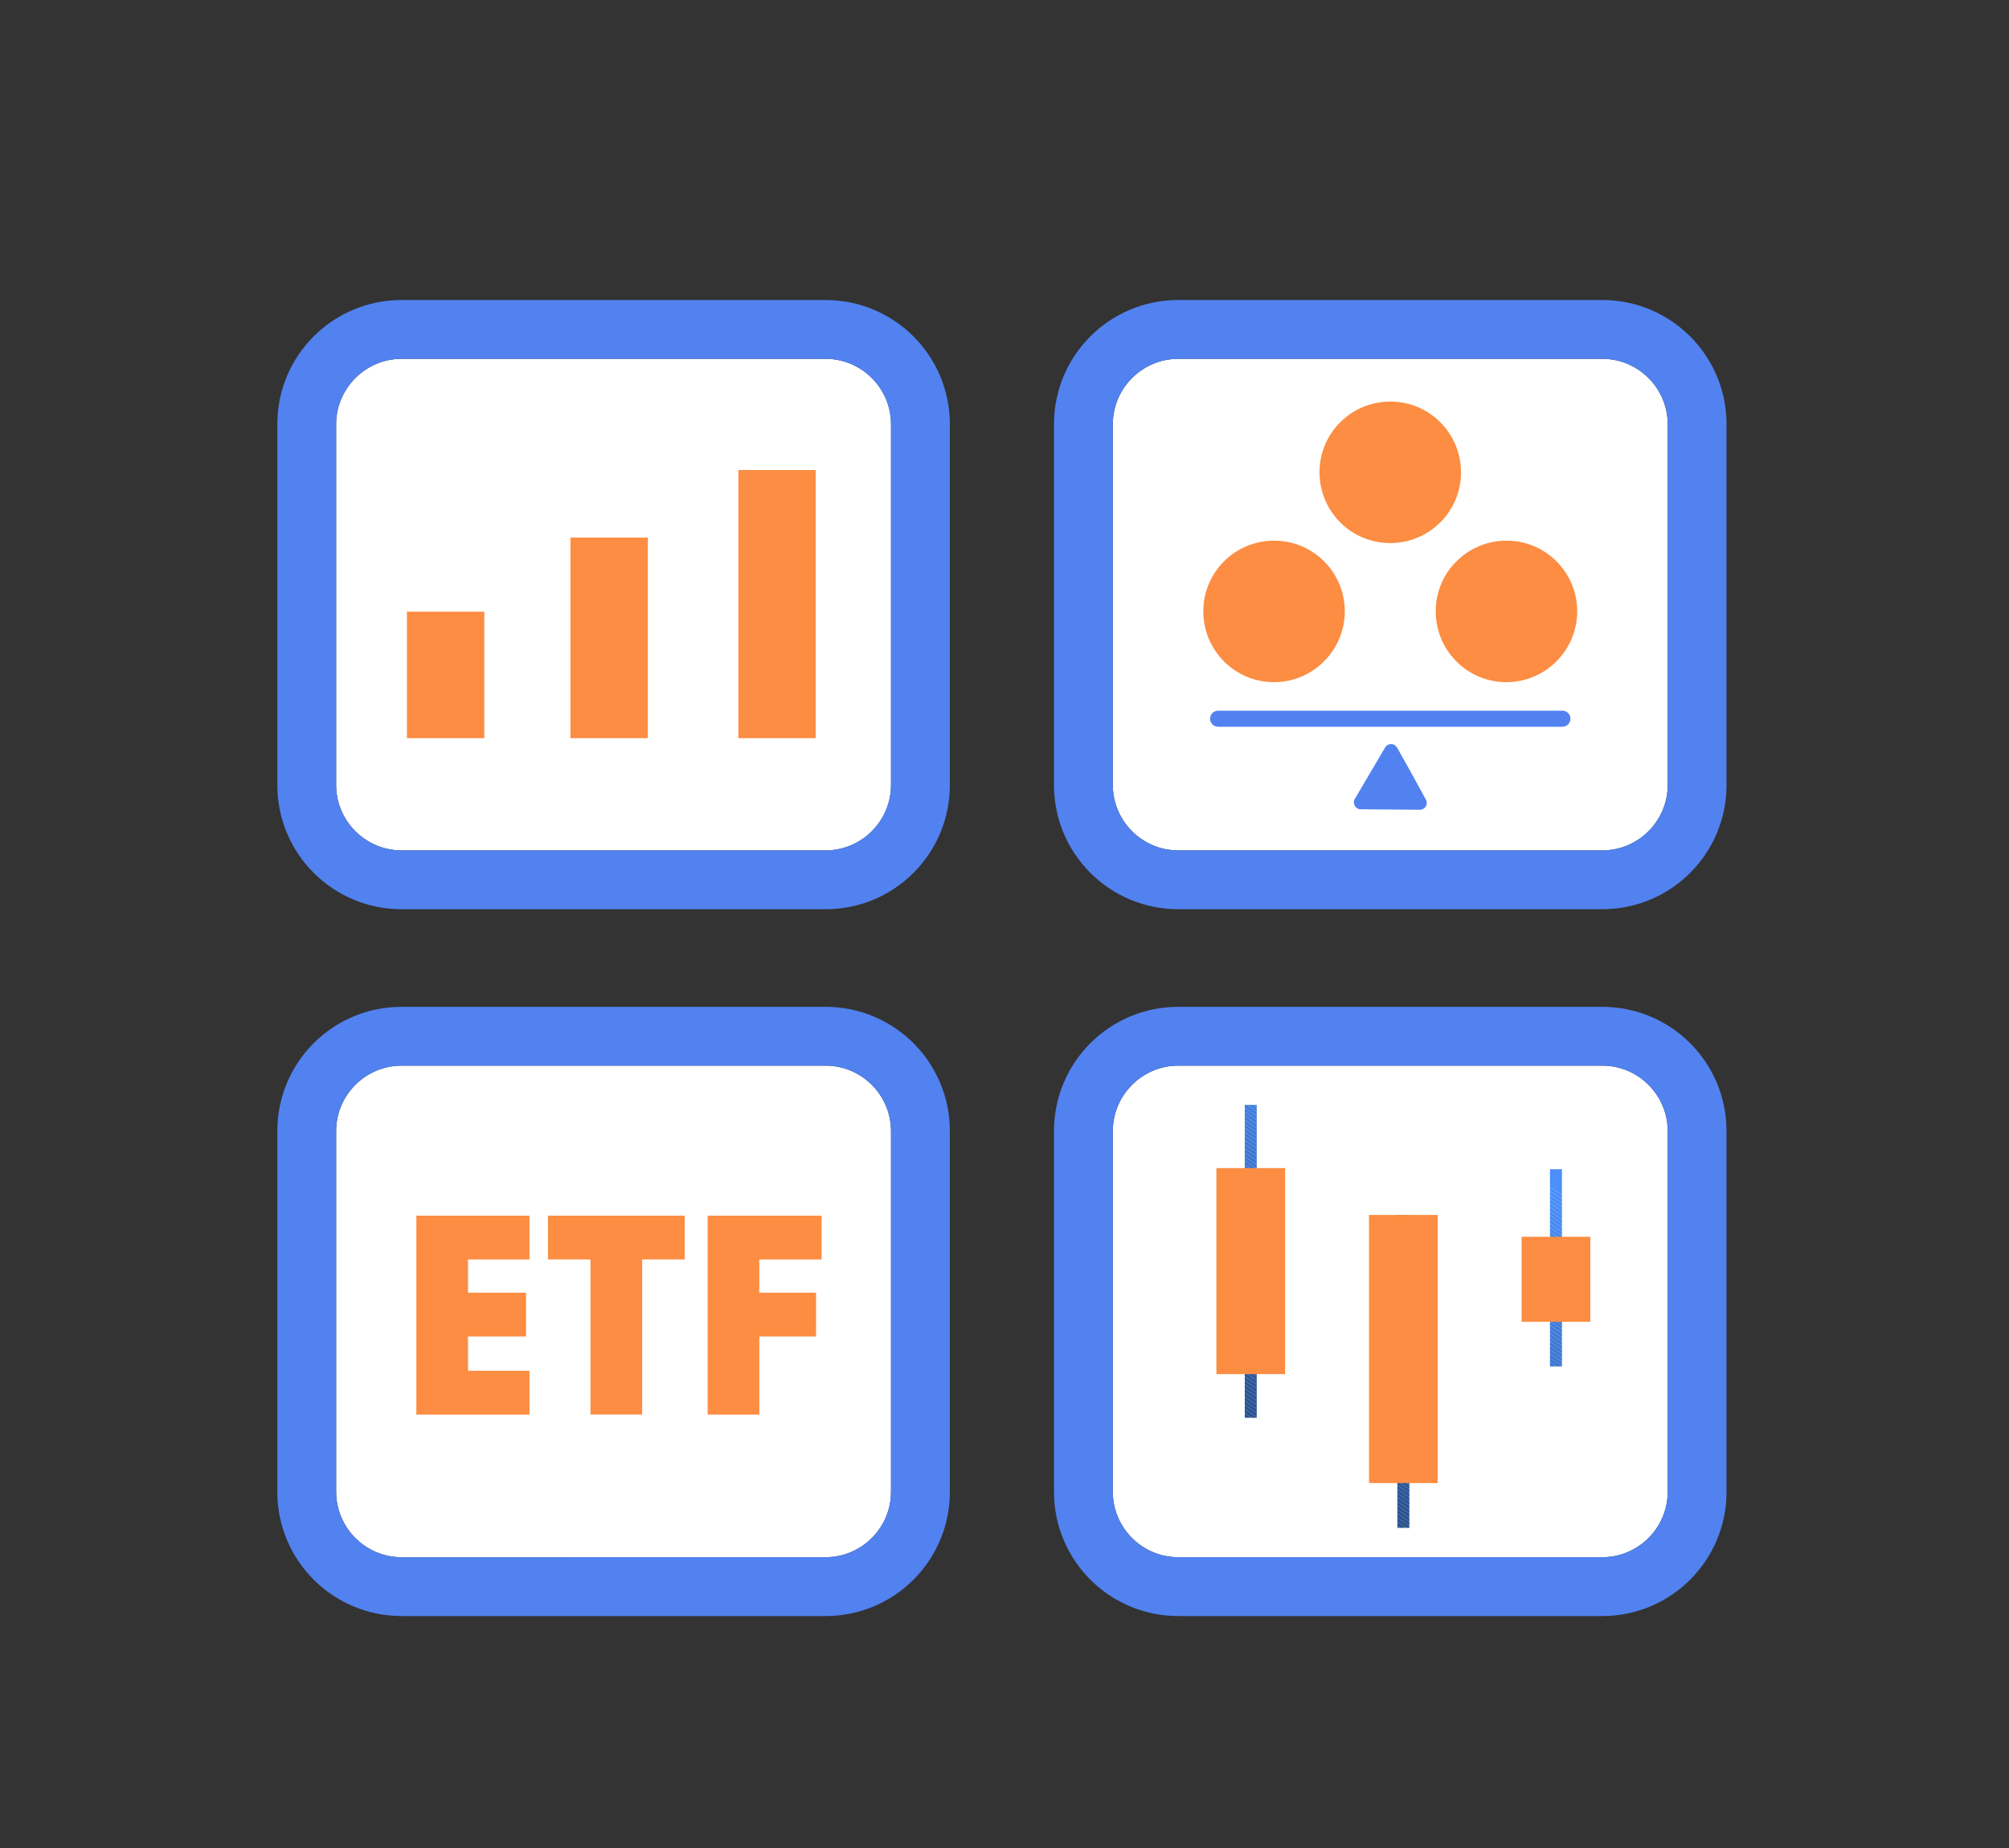 <?xml version="1.0" encoding="utf-8"?>
<!-- Generator: Adobe Illustrator 26.3.1, SVG Export Plug-In . SVG Version: 6.00 Build 0)  -->
<svg version="1.1" id="Layer_1" xmlns="http://www.w3.org/2000/svg" xmlns:xlink="http://www.w3.org/1999/xlink" x="0px" y="0px"
	 viewBox="0 0 250 230" style="enable-background:new 0 0 250 230;" xml:space="preserve">
<rect x="0" y="0" width="250" height="230" fill="#333333" stroke="none"/>
<style type="text/css">
	.st0{fill:#D6E9FF;}
	.st1{fill:none;stroke:#5282F0;stroke-width:7;stroke-linecap:round;stroke-linejoin:round;stroke-miterlimit:10;}
	.st2{fill:#FFFFFF;stroke:#5282F0;stroke-width:8.512;stroke-miterlimit:10;}
	.st3{fill:#FC8D42;}
	.st4{fill:#FFFFFF;stroke:#5282F0;stroke-width:8.604;stroke-miterlimit:10;}
	.st5{fill:#FFFFFF;stroke:#FC8D42;stroke-width:8;stroke-miterlimit:10;}
	.st6{fill:#FFFFFF;stroke:#5282F0;stroke-width:8;stroke-miterlimit:10;}
	.st7{fill:none;stroke:#5282F0;stroke-width:5;stroke-linecap:round;stroke-miterlimit:10;}
	.st8{fill:none;stroke:#5282F0;stroke-width:5;stroke-linecap:round;stroke-miterlimit:10;stroke-dasharray:7.334,7.495;}
	
		.st9{fill:none;stroke:#5282F0;stroke-width:5;stroke-linecap:round;stroke-miterlimit:10;stroke-dasharray:9.007,3.002,6.004,9.007;}
	.st10{fill:none;stroke:#5282F0;stroke-width:5;stroke-linecap:round;stroke-miterlimit:10;stroke-dasharray:10.833;}
	
		.st11{fill:none;stroke:#5282F0;stroke-width:5;stroke-linecap:round;stroke-miterlimit:10;stroke-dasharray:0.046,0.231,0.077,0.046;}
	.st12{fill:none;stroke:#5282F0;stroke-width:5;stroke-linecap:round;stroke-miterlimit:10;stroke-dasharray:30.312,13.983;}
	.st13{fill:none;stroke:#5282F0;stroke-width:5;stroke-linecap:round;stroke-miterlimit:10;stroke-dasharray:24.838,8.279;}
	.st14{fill:#FFFFFF;}
	.st15{fill:url(#SVGID_1_);}
	.st16{fill:#EE6C4D;}
	.st17{fill:url(#SVGID_00000097485739472108134290000011926517118745869966_);}
	.st18{fill:url(#SVGID_00000133526983379259423850000016955989335966562947_);}
	.st19{fill:url(#SVGID_00000153671908040355661080000011421910690033375421_);}
	.st20{fill:url(#SVGID_00000097491024126675874510000017805499975984905135_);}
	.st21{fill:url(#SVGID_00000011712969863766661270000012007318874871859126_);}
	.st22{fill:url(#SVGID_00000103949636925421956090000012575372914371744408_);}
	.st23{fill:url(#SVGID_00000150065970124230403600000017383041193180329895_);}
	.st24{fill:url(#SVGID_00000042000533859792113700000018159319542144242829_);}
	.st25{fill:url(#SVGID_00000147898834054447499840000005820084270899296682_);}
	.st26{fill:url(#SVGID_00000115481111615450477120000017111064465453888438_);}
	.st27{fill:url(#SVGID_00000179627819296317523560000010381356252809522847_);}
	.st28{fill:url(#SVGID_00000019651122315662233640000011798840018212242619_);}
	.st29{fill:url(#SVGID_00000103975178545973115580000003798343567700462758_);}
	.st30{fill:url(#SVGID_00000005249235752654646460000001162678457176339084_);}
	.st31{fill:url(#SVGID_00000053542693848192437990000014158770002254675868_);}
	.st32{fill:url(#SVGID_00000010310628319185317710000014059862752626415027_);}
	.st33{fill:url(#SVGID_00000158746618009724431340000005983943949560456873_);}
	.st34{fill:url(#SVGID_00000175300837369078532400000011862626855401066927_);}
	.st35{fill:url(#SVGID_00000148645815100351761600000002665108096012417213_);}
	.st36{fill:url(#SVGID_00000029004904248412460650000005862981897499689637_);}
	.st37{fill:url(#SVGID_00000112618953269395729640000003029685837098354061_);}
	.st38{fill:url(#SVGID_00000130634106720470705980000014650415174949310348_);}
	.st39{fill:url(#SVGID_00000047032252905433215400000009968166513859106226_);}
	.st40{fill:url(#SVGID_00000158725510970078062770000018156388745184293541_);}
	.st41{fill:url(#SVGID_00000051352445769323579340000007633198218354921613_);}
	.st42{fill:url(#SVGID_00000119088462340210309640000003508319194992445341_);}
	.st43{fill:url(#SVGID_00000022525538114463326660000011302627847007943584_);}
	.st44{fill:url(#SVGID_00000176728424477474504940000011314596312316569508_);}
	.st45{fill:url(#SVGID_00000170965869148190020470000011412967201002733229_);}
	.st46{fill:url(#SVGID_00000003789406072889898620000001936797999917707153_);}
	.st47{fill:url(#SVGID_00000006688706455383771960000003635226287605650323_);}
	.st48{fill:url(#SVGID_00000102521724667150017730000010336683461655134859_);}
	.st49{fill:url(#SVGID_00000089539683515188676290000005067374450179338653_);}
	.st50{fill:url(#SVGID_00000028302707440856151810000001060062444121440421_);}
	.st51{fill:url(#SVGID_00000008151192680944173080000002956609478298321598_);}
	.st52{fill:url(#SVGID_00000078005264225672425170000013414100049742956692_);}
	.st53{fill:url(#SVGID_00000120522267487343157630000011718510409036189848_);}
	.st54{fill:url(#XMLID_00000135652332050168706280000015463168762979026089_);}
	.st55{fill:url(#SVGID_00000091719807126516026630000008446517432898057143_);}
	.st56{fill:url(#SVGID_00000155865754722611338820000015703263092265884048_);}
	.st57{fill:url(#SVGID_00000020377749323243540980000014168506677446015624_);}
	.st58{fill:url(#SVGID_00000085953753370726916610000012888482567808576150_);}
	.st59{fill:url(#SVGID_00000023260525945212317560000017058676288890468509_);}
	.st60{fill:url(#SVGID_00000127735223628974118920000005562471311976849047_);}
	.st61{fill:url(#SVGID_00000116237540369278430800000002348414890100165000_);}
	.st62{fill:url(#SVGID_00000070082567892313550700000010456239704425509286_);}
	.st63{fill:url(#SVGID_00000005987173927647076660000008253525789470430595_);}
	.st64{fill:url(#SVGID_00000146478127388281133010000006694459085557297334_);}
	.st65{fill:url(#SVGID_00000060711867630250287650000012813688575937860259_);}
	.st66{fill:url(#SVGID_00000005234677086688514260000004058420735525415349_);}
	.st67{fill:url(#SVGID_00000047738590220301660410000010970473997551408019_);}
	.st68{fill:url(#SVGID_00000020381017036735797200000008419048259252244921_);}
	.st69{fill:url(#SVGID_00000087376499471855060210000011181674596477815218_);}
	.st70{fill:url(#SVGID_00000016769247529125758460000005788531320808025483_);}
	.st71{fill:url(#SVGID_00000123440873173339083200000012423710733823459489_);}
	.st72{fill:url(#SVGID_00000163047308024161093040000010036652950121100464_);}
	.st73{fill:url(#SVGID_00000025413165923349465730000012785871348871322532_);}
	.st74{fill:url(#SVGID_00000109026464512224300270000015556569041266503820_);}
	.st75{fill:url(#SVGID_00000121972507890224901350000004617214824674729614_);}
	.st76{fill:url(#SVGID_00000148643578638307568230000015560155925199339436_);}
	.st77{fill:url(#SVGID_00000174564015270943295180000018334535580757279915_);}
	.st78{fill:url(#SVGID_00000044137496328884641370000008960139860023363503_);}
	.st79{fill:url(#SVGID_00000091715301171923796820000012750349334422220703_);}
	.st80{fill:url(#SVGID_00000008837541584072465880000015546268099616570499_);}
	.st81{fill:url(#SVGID_00000126307072433427663940000004546094147565412261_);}
	.st82{fill:#D0BB7A;}
	.st83{fill:#EDEDD1;}
	.st84{fill:#B67922;}
	.st85{fill:#723618;}
	.st86{fill:#DCA224;}
	.st87{fill:#2552A3;}
	.st88{fill:#EB4421;}
	.st89{fill:#C2D5E4;}
	.st90{fill:#CFBB79;}
	.st91{fill:#EEEDD2;}
	.st92{fill:#B1D27B;}
	.st93{fill:#ECF4CF;}
	.st94{fill:#B67A22;}
	.st95{fill:#9CBB5D;}
	.st96{fill:#7AA032;}
	.st97{fill:#733718;}
	.st98{fill:#62BCEB;}
	.st99{opacity:0.15;fill:#080909;}
	.st100{fill:#545554;}
	.st101{fill:#CCCCCB;}
	.st102{fill:#B3B1B0;}
	.st103{fill:#272727;}
	.st104{fill:#868686;}
	.st105{fill:#EDCDAA;}
	.st106{opacity:0.05;fill:#080909;}
	.st107{fill:#B8D3E8;}
	.st108{fill:#EB521C;}
	.st109{fill:#115DAC;}
	.st110{fill:#0A4E8B;}
	.st111{fill:url(#SVGID_00000155145535180508786070000014342324907133418130_);stroke:#BB8623;stroke-width:1.494;}
	.st112{fill:url(#SVGID_00000124881600583295421280000004675544214553412254_);stroke:#BB8623;stroke-width:1.494;}
	.st113{fill:#FBF19F;}
	.st114{fill:url(#SVGID_00000041260364996746138870000006963206145220444861_);stroke:#BB8623;stroke-width:1.494;}
	.st115{fill:url(#SVGID_00000065779514214676752250000014720910940841513110_);stroke:#BB8623;stroke-width:1.494;}
	.st116{fill:url(#SVGID_00000093138087934859043500000001652809372896476343_);}
	.st117{fill:url(#SVGID_00000172403916553478891800000011008864174072367023_);stroke:#BB8623;stroke-width:1.494;}
	.st118{fill:url(#SVGID_00000119836930859836744740000013337758272803858569_);stroke:#BB8623;stroke-width:1.494;}
	.st119{fill:url(#SVGID_00000091730962240103567700000002430999540699237769_);}
	.st120{fill:url(#SVGID_00000026873424677333116950000003277645644677831331_);stroke:#BB8623;stroke-width:1.494;}
	.st121{fill:url(#SVGID_00000072241520412346414080000018298386224934813884_);stroke:#BB8623;stroke-width:1.494;}
	.st122{fill:#999999;stroke:#545454;stroke-width:0.625;}
	.st123{fill:#CCCCCC;stroke:#545454;stroke-width:0.625;}
	.st124{fill:#0F374E;}
	.st125{fill:url(#SVGID_00000057131897086695601200000014865577879841872817_);}
	.st126{fill:#C2C1C0;stroke:#545454;stroke-width:0.625;}
	.st127{fill:#F1F1F2;stroke:#545454;stroke-width:0.625;}
	.st128{fill:#DBDBDB;}
	.st129{fill:#E5EFF9;}
	.st130{fill:#397393;}
	.st131{opacity:0.34;fill:#F1F1F2;}
	.st132{fill:none;stroke:#FC8D42;stroke-width:7;stroke-linecap:round;stroke-linejoin:round;stroke-miterlimit:10;}
	.st133{fill:none;stroke:#5282F0;stroke-width:7.72;stroke-linecap:round;stroke-linejoin:round;stroke-miterlimit:10;}
	.st134{fill:none;stroke:#FC8D42;stroke-width:7.72;stroke-linecap:round;stroke-linejoin:round;stroke-miterlimit:10;}
	.st135{fill:#5282F0;}
	.st136{fill:url(#SVGID_00000150819047879467261100000009679186718230155422_);}
	.st137{fill:url(#SVGID_00000178893275842451904750000014226309629047409584_);}
	.st138{fill:url(#SVGID_00000135686853743415905820000010778885067304947620_);}
	.st139{fill:#5282F0;stroke:#5282F0;stroke-width:1.75;stroke-miterlimit:10;}
	.st140{fill:url(#SVGID_00000168118625612757606750000005711531366726418839_);}
	.st141{fill:url(#SVGID_00000127759120778409624350000015669090292742679690_);}
	.st142{fill:url(#SVGID_00000063604977317254611150000003381220054134263475_);}
	.st143{fill:url(#SVGID_00000164508702148437758970000014192042767394306459_);}
	.st144{fill:url(#SVGID_00000094580456157117529900000012529898092932627605_);}
	.st145{fill:#2A528E;}
	.st146{fill:#FFFFFF;stroke:#5282F0;stroke-width:7;stroke-miterlimit:10;}
	.st147{fill:none;stroke:#5282F0;stroke-width:7;stroke-miterlimit:10;}
	.st148{fill:#508AE1;}
	.st149{fill:#FCA261;}
	.st150{fill:#E8823D;}
	.st151{fill:#5FA2F2;}
	.st152{fill:#7CBEFF;}
	.st153{fill:none;stroke:#5282F0;stroke-width:6;stroke-miterlimit:10;}
	.st154{clip-path:url(#SVGID_00000137111296053782770000000004045695052962153145_);fill:#FFFFFF;}
	.st155{clip-path:url(#SVGID_00000137111296053782770000000004045695052962153145_);}
	.st156{fill:#E49A61;}
	.st157{fill:#C6C6C6;}
	.st158{fill:#E2E2E2;}
	.st159{fill:#FDDC85;}
	.st160{fill:#FFBD66;}
	.st161{fill:#7A8E9B;}
	.st162{fill:#79CCB8;}
	.st163{fill:#3DAA9D;}
	.st164{fill:#525C6B;}
	.st165{fill:#DB5743;}
	.st166{fill:#F1BB6B;}
	.st167{fill:#F87670;}
	.st168{fill:#59C5EF;}
	.st169{fill:#2BA0BF;}
	.st170{clip-path:url(#SVGID_00000137111296053782770000000004045695052962153145_);fill:#F87670;}
	.st171{fill:#484751;}
	.st172{fill:none;stroke:#484751;stroke-width:2.632;stroke-linecap:square;stroke-miterlimit:10;}
	.st173{fill:none;stroke:#484751;stroke-width:2.632;stroke-miterlimit:10;}
	.st174{fill:none;stroke:#5282F0;stroke-width:6.837;stroke-linecap:round;stroke-linejoin:round;stroke-miterlimit:10;}
	.st175{fill:none;stroke:#FC8D42;stroke-width:6.837;stroke-linecap:round;stroke-linejoin:round;stroke-miterlimit:10;}
	.st176{fill:none;stroke:#484751;stroke-width:2.632;stroke-linecap:square;stroke-linejoin:round;stroke-miterlimit:10;}
	.st177{fill:#8DDEF1;}
	.st178{fill:#556DD3;}
	.st179{fill:#F8B55B;}
	.st180{fill:#769AFF;}
	.st181{fill:#769AFE;}
	.st182{fill:none;stroke:#5282F0;stroke-width:7.074;stroke-linecap:round;stroke-linejoin:round;stroke-miterlimit:10;}
	.st183{fill:none;stroke:#5282F0;stroke-width:6.782;stroke-linecap:round;stroke-linejoin:round;stroke-miterlimit:10;}
	.st184{fill:none;stroke:#FC8D42;stroke-width:4;stroke-miterlimit:10;}
	.st185{fill:none;stroke:#FC8D42;stroke-width:3;stroke-miterlimit:10;}
	.st186{fill:none;stroke:#5282F0;stroke-width:6;stroke-linecap:round;stroke-linejoin:round;stroke-miterlimit:10;}
	.st187{fill:#FAFBFD;}
	.st188{fill:#009949;}
	.st189{fill:#0D783D;}
	.st190{fill:#098E46;}
	.st191{fill:#10C666;stroke:#4E6580;stroke-width:2;stroke-linecap:round;stroke-linejoin:round;stroke-miterlimit:10;}
	.st192{opacity:0.1;}
	.st193{fill:#7CD4E9;stroke:#4E6580;stroke-width:2;stroke-linecap:round;stroke-linejoin:round;stroke-miterlimit:10;}
	.st194{fill:#4E6580;}
	.st195{fill:#AA7941;}
	.st196{opacity:0.7;fill:#00A64B;}
	.st197{opacity:0.7;fill:#A7CE41;}
	.st198{fill:#D8CA8B;stroke:#4E6580;stroke-width:2;stroke-linecap:round;stroke-linejoin:round;stroke-miterlimit:10;}
	.st199{fill:#F3E6A8;}
	.st200{fill:#29A862;stroke:#4E6580;stroke-width:2;stroke-linecap:round;stroke-linejoin:round;stroke-miterlimit:10;}
	.st201{fill:#A5E077;stroke:#4E6580;stroke-width:2;stroke-linecap:round;stroke-linejoin:round;stroke-miterlimit:10;}
	.st202{fill:#42DB87;stroke:#4E6580;stroke-width:2;stroke-linecap:round;stroke-linejoin:round;stroke-miterlimit:10;}
	.st203{fill:#AA7941;stroke:#5282F0;stroke-width:6.184;stroke-miterlimit:10;}
	.st204{fill:#FFFFFF;stroke:#5282F0;stroke-width:7.214;stroke-linecap:round;stroke-linejoin:round;stroke-miterlimit:10;}
	.st205{fill:#FFFFFF;stroke:#29A862;stroke-width:7.214;stroke-linecap:round;stroke-linejoin:round;stroke-miterlimit:10;}
	.st206{fill:#FFFFFF;stroke:#10C666;stroke-width:7.214;stroke-linecap:round;stroke-linejoin:round;stroke-miterlimit:10;}
	.st207{clip-path:url(#SVGID_00000168817570030887737420000006396151016104674708_);}
	.st208{fill:#F3E6A8;stroke:#4E6580;stroke-width:2;stroke-linecap:round;stroke-linejoin:round;stroke-miterlimit:10;}
	.st209{fill:#FDD6AB;stroke:#4E6580;stroke-width:2;stroke-miterlimit:10;}
	.st210{fill:#FAFCFC;stroke:#4E6580;stroke-width:2;stroke-linecap:round;stroke-linejoin:round;stroke-miterlimit:10;}
	.st211{fill:#F1BC86;}
	.st212{fill:#323B41;}
	.st213{fill:#FDD6AB;}
	.st214{fill:#FAFBFD;stroke:#4E6580;stroke-width:2;stroke-linecap:round;stroke-linejoin:round;stroke-miterlimit:10;}
	.st215{fill:#F16722;}
	.st216{fill:#71C8F0;}
	.st217{fill:none;stroke:#F16722;stroke-miterlimit:10;}
	.st218{fill:url(#SVGID_00000067195182730619581490000011675590142856552842_);}
	.st219{fill:none;}
	.st220{fill:#FCFCFC;stroke:#4E6580;stroke-width:2;stroke-linecap:round;stroke-linejoin:round;stroke-miterlimit:10;}
	.st221{fill:none;stroke:#FC8D42;stroke-width:2.838;stroke-linecap:round;stroke-linejoin:round;stroke-miterlimit:10;}
	.st222{fill:none;stroke:#4F6580;stroke-width:2;stroke-linecap:round;stroke-linejoin:round;stroke-miterlimit:10;}
	.st223{fill:none;stroke:#4E6580;stroke-width:2;stroke-linecap:round;stroke-linejoin:round;stroke-dasharray:2.006,8.026;}
	.st224{fill:#699ACD;stroke:#4E6580;stroke-width:2;stroke-linecap:round;stroke-linejoin:round;stroke-miterlimit:10;}
	.st225{fill:#62D367;stroke:#4E6580;stroke-width:2;stroke-linecap:round;stroke-linejoin:round;stroke-miterlimit:10;}
	.st226{fill:#FB8637;stroke:#4E6580;stroke-width:2;stroke-linecap:round;stroke-linejoin:round;stroke-miterlimit:10;}
	.st227{fill:none;stroke:#FB8637;stroke-width:2;stroke-linecap:round;stroke-linejoin:round;stroke-miterlimit:10;}
	.st228{fill:none;stroke:#4E6580;stroke-width:2;stroke-linecap:round;stroke-linejoin:round;stroke-miterlimit:10;}
	.st229{fill:#F3F9FF;}
	.st230{fill:#B7D5F6;}
	.st231{fill:#FFFFFF;stroke:#5282F0;stroke-width:7.046;stroke-linecap:round;stroke-linejoin:round;stroke-miterlimit:10;}
	.st232{fill:none;stroke:#009949;stroke-width:6.934;stroke-miterlimit:10;}
	.st233{clip-path:url(#SVGID_00000158725294325632497400000000995923088823688098_);fill:#2A528F;}
	.st234{clip-path:url(#SVGID_00000158725294325632497400000000995923088823688098_);fill:#2B5290;}
	.st235{clip-path:url(#SVGID_00000158725294325632497400000000995923088823688098_);fill:#2B5391;}
	.st236{clip-path:url(#SVGID_00000158725294325632497400000000995923088823688098_);fill:#2B5392;}
	.st237{clip-path:url(#SVGID_00000158725294325632497400000000995923088823688098_);fill:#2B5493;}
	.st238{clip-path:url(#SVGID_00000158725294325632497400000000995923088823688098_);fill:#2C5494;}
	.st239{clip-path:url(#SVGID_00000158725294325632497400000000995923088823688098_);fill:#2C5595;}
	.st240{clip-path:url(#SVGID_00000158725294325632497400000000995923088823688098_);fill:#2C5696;}
	.st241{clip-path:url(#SVGID_00000158725294325632497400000000995923088823688098_);fill:#2D5697;}
	.st242{clip-path:url(#SVGID_00000158725294325632497400000000995923088823688098_);fill:#2D5798;}
	.st243{clip-path:url(#SVGID_00000158725294325632497400000000995923088823688098_);fill:#2D5799;}
	.st244{clip-path:url(#SVGID_00000158725294325632497400000000995923088823688098_);fill:#2E589A;}
	.st245{clip-path:url(#SVGID_00000158725294325632497400000000995923088823688098_);fill:#2E599B;}
	.st246{clip-path:url(#SVGID_00000158725294325632497400000000995923088823688098_);fill:#2E599C;}
	.st247{clip-path:url(#SVGID_00000158725294325632497400000000995923088823688098_);fill:#2E5A9D;}
	.st248{clip-path:url(#SVGID_00000158725294325632497400000000995923088823688098_);fill:#2F5A9E;}
	.st249{clip-path:url(#SVGID_00000158725294325632497400000000995923088823688098_);fill:#2F5B9F;}
	.st250{clip-path:url(#SVGID_00000158725294325632497400000000995923088823688098_);fill:#2F5BA0;}
	.st251{clip-path:url(#SVGID_00000158725294325632497400000000995923088823688098_);fill:#305CA1;}
	.st252{clip-path:url(#SVGID_00000158725294325632497400000000995923088823688098_);fill:#305DA2;}
	.st253{clip-path:url(#SVGID_00000158725294325632497400000000995923088823688098_);fill:#305DA3;}
	.st254{clip-path:url(#SVGID_00000158725294325632497400000000995923088823688098_);fill:#315EA4;}
	.st255{clip-path:url(#SVGID_00000158725294325632497400000000995923088823688098_);fill:#315EA5;}
	.st256{clip-path:url(#SVGID_00000158725294325632497400000000995923088823688098_);fill:#315FA6;}
	.st257{clip-path:url(#SVGID_00000158725294325632497400000000995923088823688098_);fill:#315FA7;}
	.st258{clip-path:url(#SVGID_00000158725294325632497400000000995923088823688098_);fill:#3260A8;}
	.st259{clip-path:url(#SVGID_00000158725294325632497400000000995923088823688098_);fill:#3261A9;}
	.st260{clip-path:url(#SVGID_00000158725294325632497400000000995923088823688098_);fill:#3261AA;}
	.st261{clip-path:url(#SVGID_00000158725294325632497400000000995923088823688098_);fill:#3362AB;}
	.st262{clip-path:url(#SVGID_00000158725294325632497400000000995923088823688098_);fill:#3362AC;}
	.st263{clip-path:url(#SVGID_00000158725294325632497400000000995923088823688098_);fill:#3363AD;}
	.st264{clip-path:url(#SVGID_00000158725294325632497400000000995923088823688098_);fill:#3464AE;}
	.st265{clip-path:url(#SVGID_00000158725294325632497400000000995923088823688098_);fill:#3464AF;}
	.st266{clip-path:url(#SVGID_00000158725294325632497400000000995923088823688098_);fill:#3465B0;}
	.st267{clip-path:url(#SVGID_00000158725294325632497400000000995923088823688098_);fill:#3465B1;}
	.st268{clip-path:url(#SVGID_00000158725294325632497400000000995923088823688098_);fill:#3566B2;}
	.st269{clip-path:url(#SVGID_00000158725294325632497400000000995923088823688098_);fill:#3566B3;}
	.st270{clip-path:url(#SVGID_00000158725294325632497400000000995923088823688098_);fill:#3567B4;}
	.st271{clip-path:url(#SVGID_00000158725294325632497400000000995923088823688098_);fill:#3668B5;}
	.st272{clip-path:url(#SVGID_00000158725294325632497400000000995923088823688098_);fill:#3668B6;}
	.st273{clip-path:url(#SVGID_00000158725294325632497400000000995923088823688098_);fill:#3669B7;}
	.st274{clip-path:url(#SVGID_00000158725294325632497400000000995923088823688098_);fill:#3769B8;}
	.st275{clip-path:url(#SVGID_00000158725294325632497400000000995923088823688098_);fill:#376AB9;}
	.st276{clip-path:url(#SVGID_00000158725294325632497400000000995923088823688098_);fill:#376ABA;}
	.st277{clip-path:url(#SVGID_00000158725294325632497400000000995923088823688098_);fill:#376BBB;}
	.st278{clip-path:url(#SVGID_00000158725294325632497400000000995923088823688098_);fill:#386CBC;}
	.st279{clip-path:url(#SVGID_00000158725294325632497400000000995923088823688098_);fill:#386CBD;}
	.st280{clip-path:url(#SVGID_00000158725294325632497400000000995923088823688098_);fill:#386DBE;}
	.st281{clip-path:url(#SVGID_00000158725294325632497400000000995923088823688098_);fill:#396DBF;}
	.st282{clip-path:url(#SVGID_00000158725294325632497400000000995923088823688098_);fill:#396EC0;}
	.st283{clip-path:url(#SVGID_00000158725294325632497400000000995923088823688098_);fill:#396FC1;}
	.st284{clip-path:url(#SVGID_00000158725294325632497400000000995923088823688098_);fill:#3A6FC2;}
	.st285{clip-path:url(#SVGID_00000158725294325632497400000000995923088823688098_);fill:#3A70C3;}
	.st286{clip-path:url(#SVGID_00000158725294325632497400000000995923088823688098_);fill:#3A70C5;}
	.st287{clip-path:url(#SVGID_00000158725294325632497400000000995923088823688098_);fill:#3A71C6;}
	.st288{clip-path:url(#SVGID_00000158725294325632497400000000995923088823688098_);fill:#3B71C7;}
	.st289{clip-path:url(#SVGID_00000158725294325632497400000000995923088823688098_);fill:#3B72C8;}
	.st290{clip-path:url(#SVGID_00000158725294325632497400000000995923088823688098_);fill:#3B73C9;}
	.st291{clip-path:url(#SVGID_00000158725294325632497400000000995923088823688098_);fill:#3C73CA;}
	.st292{clip-path:url(#SVGID_00000158725294325632497400000000995923088823688098_);fill:#3C74CB;}
	.st293{clip-path:url(#SVGID_00000158725294325632497400000000995923088823688098_);fill:#3C74CC;}
	.st294{clip-path:url(#SVGID_00000158725294325632497400000000995923088823688098_);fill:#3D75CD;}
	.st295{clip-path:url(#SVGID_00000158725294325632497400000000995923088823688098_);fill:#3D76CE;}
	.st296{clip-path:url(#SVGID_00000158725294325632497400000000995923088823688098_);fill:#3D76CF;}
	.st297{clip-path:url(#SVGID_00000158725294325632497400000000995923088823688098_);fill:#3D77D0;}
	.st298{clip-path:url(#SVGID_00000158725294325632497400000000995923088823688098_);fill:#3E77D1;}
	.st299{clip-path:url(#SVGID_00000158725294325632497400000000995923088823688098_);fill:#3E78D2;}
	.st300{clip-path:url(#SVGID_00000158725294325632497400000000995923088823688098_);fill:#3E78D3;}
	.st301{clip-path:url(#SVGID_00000158725294325632497400000000995923088823688098_);fill:#3F79D4;}
	.st302{clip-path:url(#SVGID_00000158725294325632497400000000995923088823688098_);fill:#3F7AD5;}
	.st303{clip-path:url(#SVGID_00000158725294325632497400000000995923088823688098_);fill:#3F7AD6;}
	.st304{clip-path:url(#SVGID_00000158725294325632497400000000995923088823688098_);fill:#407BD7;}
	.st305{clip-path:url(#SVGID_00000158725294325632497400000000995923088823688098_);fill:#407BD8;}
	.st306{clip-path:url(#SVGID_00000158725294325632497400000000995923088823688098_);fill:#407CD9;}
	.st307{clip-path:url(#SVGID_00000158725294325632497400000000995923088823688098_);fill:#407CDA;}
	.st308{clip-path:url(#SVGID_00000158725294325632497400000000995923088823688098_);fill:#417DDB;}
	.st309{clip-path:url(#SVGID_00000158725294325632497400000000995923088823688098_);fill:#417EDC;}
	.st310{clip-path:url(#SVGID_00000158725294325632497400000000995923088823688098_);fill:#417EDD;}
	.st311{clip-path:url(#SVGID_00000158725294325632497400000000995923088823688098_);fill:#427FDE;}
	.st312{clip-path:url(#SVGID_00000158725294325632497400000000995923088823688098_);fill:#427FDF;}
	.st313{clip-path:url(#SVGID_00000003099452213769163020000013355780369051211691_);fill:#2A518E;}
	.st314{clip-path:url(#SVGID_00000003099452213769163020000013355780369051211691_);fill:#2A528F;}
	.st315{clip-path:url(#SVGID_00000003099452213769163020000013355780369051211691_);fill:#2B5290;}
	.st316{clip-path:url(#SVGID_00000003099452213769163020000013355780369051211691_);fill:#2B5391;}
	.st317{clip-path:url(#SVGID_00000003099452213769163020000013355780369051211691_);fill:#2B5392;}
	.st318{clip-path:url(#SVGID_00000003099452213769163020000013355780369051211691_);fill:#2B5493;}
	.st319{clip-path:url(#SVGID_00000003099452213769163020000013355780369051211691_);fill:#2C5494;}
	.st320{clip-path:url(#SVGID_00000003099452213769163020000013355780369051211691_);fill:#2C5595;}
	.st321{clip-path:url(#SVGID_00000003099452213769163020000013355780369051211691_);fill:#2C5696;}
	.st322{clip-path:url(#SVGID_00000003099452213769163020000013355780369051211691_);fill:#2D5697;}
	.st323{clip-path:url(#SVGID_00000003099452213769163020000013355780369051211691_);fill:#2D5798;}
	.st324{clip-path:url(#SVGID_00000003099452213769163020000013355780369051211691_);fill:#2D5799;}
	.st325{clip-path:url(#SVGID_00000003099452213769163020000013355780369051211691_);fill:#2E589A;}
	.st326{clip-path:url(#SVGID_00000003099452213769163020000013355780369051211691_);fill:#2E599B;}
	.st327{clip-path:url(#SVGID_00000003099452213769163020000013355780369051211691_);fill:#2E599C;}
	.st328{clip-path:url(#SVGID_00000003099452213769163020000013355780369051211691_);fill:#2E5A9D;}
	.st329{clip-path:url(#SVGID_00000003099452213769163020000013355780369051211691_);fill:#2F5A9E;}
	.st330{clip-path:url(#SVGID_00000003099452213769163020000013355780369051211691_);fill:#2F5B9F;}
	.st331{clip-path:url(#SVGID_00000003099452213769163020000013355780369051211691_);fill:#2F5BA0;}
	.st332{clip-path:url(#SVGID_00000003099452213769163020000013355780369051211691_);fill:#305CA1;}
	.st333{clip-path:url(#SVGID_00000003099452213769163020000013355780369051211691_);fill:#305DA2;}
	.st334{clip-path:url(#SVGID_00000003099452213769163020000013355780369051211691_);fill:#305DA3;}
	.st335{clip-path:url(#SVGID_00000003099452213769163020000013355780369051211691_);fill:#315EA4;}
	.st336{clip-path:url(#SVGID_00000003099452213769163020000013355780369051211691_);fill:#315EA5;}
	.st337{clip-path:url(#SVGID_00000003099452213769163020000013355780369051211691_);fill:#315FA6;}
	.st338{clip-path:url(#SVGID_00000003099452213769163020000013355780369051211691_);fill:#315FA7;}
	.st339{clip-path:url(#SVGID_00000003099452213769163020000013355780369051211691_);fill:#3260A8;}
	.st340{clip-path:url(#SVGID_00000003099452213769163020000013355780369051211691_);fill:#3261A9;}
	.st341{clip-path:url(#SVGID_00000003099452213769163020000013355780369051211691_);fill:#3261AA;}
	.st342{clip-path:url(#SVGID_00000003099452213769163020000013355780369051211691_);fill:#3362AB;}
	.st343{clip-path:url(#SVGID_00000003099452213769163020000013355780369051211691_);fill:#3362AC;}
	.st344{clip-path:url(#SVGID_00000003099452213769163020000013355780369051211691_);fill:#3363AD;}
	.st345{clip-path:url(#SVGID_00000003099452213769163020000013355780369051211691_);fill:#3464AE;}
	.st346{clip-path:url(#SVGID_00000003099452213769163020000013355780369051211691_);fill:#3464AF;}
	.st347{clip-path:url(#SVGID_00000003099452213769163020000013355780369051211691_);fill:#3465B0;}
	.st348{clip-path:url(#SVGID_00000003099452213769163020000013355780369051211691_);fill:#3465B1;}
	.st349{clip-path:url(#SVGID_00000003099452213769163020000013355780369051211691_);fill:#3566B2;}
	.st350{clip-path:url(#SVGID_00000003099452213769163020000013355780369051211691_);fill:#3566B3;}
	.st351{clip-path:url(#SVGID_00000003099452213769163020000013355780369051211691_);fill:#3567B4;}
	.st352{clip-path:url(#SVGID_00000003099452213769163020000013355780369051211691_);fill:#3668B5;}
	.st353{clip-path:url(#SVGID_00000003099452213769163020000013355780369051211691_);fill:#3668B6;}
	.st354{clip-path:url(#SVGID_00000003099452213769163020000013355780369051211691_);fill:#3669B7;}
	.st355{clip-path:url(#SVGID_00000003099452213769163020000013355780369051211691_);fill:#3769B8;}
	.st356{clip-path:url(#SVGID_00000003099452213769163020000013355780369051211691_);fill:#376AB9;}
	.st357{clip-path:url(#SVGID_00000003099452213769163020000013355780369051211691_);fill:#376ABA;}
	.st358{clip-path:url(#SVGID_00000003099452213769163020000013355780369051211691_);fill:#376BBB;}
	.st359{clip-path:url(#SVGID_00000003099452213769163020000013355780369051211691_);fill:#386CBC;}
	.st360{clip-path:url(#SVGID_00000003099452213769163020000013355780369051211691_);fill:#386CBD;}
	.st361{clip-path:url(#SVGID_00000003099452213769163020000013355780369051211691_);fill:#386DBE;}
	.st362{clip-path:url(#SVGID_00000003099452213769163020000013355780369051211691_);fill:#396DBF;}
	.st363{clip-path:url(#SVGID_00000003099452213769163020000013355780369051211691_);fill:#396EC0;}
	.st364{clip-path:url(#SVGID_00000003099452213769163020000013355780369051211691_);fill:#396FC1;}
	.st365{clip-path:url(#SVGID_00000003099452213769163020000013355780369051211691_);fill:#3A6FC2;}
	.st366{clip-path:url(#SVGID_00000003099452213769163020000013355780369051211691_);fill:#3A70C3;}
	.st367{clip-path:url(#SVGID_00000003099452213769163020000013355780369051211691_);fill:#3A70C5;}
	.st368{clip-path:url(#SVGID_00000003099452213769163020000013355780369051211691_);fill:#3A71C6;}
	.st369{clip-path:url(#SVGID_00000003099452213769163020000013355780369051211691_);fill:#3B71C7;}
	.st370{clip-path:url(#SVGID_00000003099452213769163020000013355780369051211691_);fill:#3B72C8;}
	.st371{clip-path:url(#SVGID_00000003099452213769163020000013355780369051211691_);fill:#3B73C9;}
	.st372{clip-path:url(#SVGID_00000003099452213769163020000013355780369051211691_);fill:#3C73CA;}
	.st373{clip-path:url(#SVGID_00000003099452213769163020000013355780369051211691_);fill:#3C74CB;}
	.st374{clip-path:url(#SVGID_00000003099452213769163020000013355780369051211691_);fill:#3C74CC;}
	.st375{clip-path:url(#SVGID_00000003099452213769163020000013355780369051211691_);fill:#3D75CD;}
	.st376{clip-path:url(#SVGID_00000003099452213769163020000013355780369051211691_);fill:#3D76CE;}
	.st377{clip-path:url(#SVGID_00000003099452213769163020000013355780369051211691_);fill:#3D76CF;}
	.st378{clip-path:url(#SVGID_00000003099452213769163020000013355780369051211691_);fill:#3D77D0;}
	.st379{clip-path:url(#SVGID_00000003099452213769163020000013355780369051211691_);fill:#3E77D1;}
	.st380{clip-path:url(#SVGID_00000003099452213769163020000013355780369051211691_);fill:#3E78D2;}
	.st381{clip-path:url(#SVGID_00000003099452213769163020000013355780369051211691_);fill:#3E78D3;}
	.st382{clip-path:url(#SVGID_00000003099452213769163020000013355780369051211691_);fill:#3F79D4;}
	.st383{clip-path:url(#SVGID_00000003099452213769163020000013355780369051211691_);fill:#3F7AD5;}
	.st384{clip-path:url(#SVGID_00000003099452213769163020000013355780369051211691_);fill:#3F7AD6;}
	.st385{clip-path:url(#SVGID_00000003099452213769163020000013355780369051211691_);fill:#407BD7;}
	.st386{clip-path:url(#SVGID_00000003099452213769163020000013355780369051211691_);fill:#407BD8;}
	.st387{clip-path:url(#SVGID_00000003099452213769163020000013355780369051211691_);fill:#407CD9;}
	.st388{clip-path:url(#SVGID_00000003099452213769163020000013355780369051211691_);fill:#407CDA;}
	.st389{clip-path:url(#SVGID_00000003099452213769163020000013355780369051211691_);fill:#417DDB;}
	.st390{clip-path:url(#SVGID_00000003099452213769163020000013355780369051211691_);fill:#417EDC;}
	.st391{clip-path:url(#SVGID_00000003099452213769163020000013355780369051211691_);fill:#417EDD;}
	.st392{clip-path:url(#SVGID_00000088098699658668025010000015084335190203235978_);fill:#3D76CE;}
	.st393{clip-path:url(#SVGID_00000088098699658668025010000015084335190203235978_);fill:#3D76CF;}
	.st394{clip-path:url(#SVGID_00000088098699658668025010000015084335190203235978_);fill:#3D77D0;}
	.st395{clip-path:url(#SVGID_00000088098699658668025010000015084335190203235978_);fill:#3E77D1;}
	.st396{clip-path:url(#SVGID_00000088098699658668025010000015084335190203235978_);fill:#3E78D2;}
	.st397{clip-path:url(#SVGID_00000088098699658668025010000015084335190203235978_);fill:#3E78D3;}
	.st398{clip-path:url(#SVGID_00000088098699658668025010000015084335190203235978_);fill:#3F79D4;}
	.st399{clip-path:url(#SVGID_00000088098699658668025010000015084335190203235978_);fill:#3F7AD5;}
	.st400{clip-path:url(#SVGID_00000088098699658668025010000015084335190203235978_);fill:#3F7AD6;}
	.st401{clip-path:url(#SVGID_00000088098699658668025010000015084335190203235978_);fill:#407BD7;}
	.st402{clip-path:url(#SVGID_00000088098699658668025010000015084335190203235978_);fill:#407BD8;}
	.st403{clip-path:url(#SVGID_00000088098699658668025010000015084335190203235978_);fill:#407CD9;}
	.st404{clip-path:url(#SVGID_00000088098699658668025010000015084335190203235978_);fill:#407CDA;}
	.st405{clip-path:url(#SVGID_00000088098699658668025010000015084335190203235978_);fill:#417DDB;}
	.st406{clip-path:url(#SVGID_00000088098699658668025010000015084335190203235978_);fill:#417EDC;}
	.st407{clip-path:url(#SVGID_00000088098699658668025010000015084335190203235978_);fill:#417EDD;}
	.st408{clip-path:url(#SVGID_00000088098699658668025010000015084335190203235978_);fill:#427FDE;}
	.st409{clip-path:url(#SVGID_00000088098699658668025010000015084335190203235978_);fill:#427FDF;}
	.st410{clip-path:url(#SVGID_00000088098699658668025010000015084335190203235978_);fill:#4280E0;}
	.st411{clip-path:url(#SVGID_00000088098699658668025010000015084335190203235978_);fill:#4381E1;}
	.st412{clip-path:url(#SVGID_00000088098699658668025010000015084335190203235978_);fill:#4381E2;}
	.st413{clip-path:url(#SVGID_00000088098699658668025010000015084335190203235978_);fill:#4382E3;}
	.st414{clip-path:url(#SVGID_00000088098699658668025010000015084335190203235978_);fill:#4382E4;}
	.st415{clip-path:url(#SVGID_00000088098699658668025010000015084335190203235978_);fill:#4483E5;}
	.st416{clip-path:url(#SVGID_00000088098699658668025010000015084335190203235978_);fill:#4483E6;}
	.st417{clip-path:url(#SVGID_00000088098699658668025010000015084335190203235978_);fill:#4484E7;}
	.st418{clip-path:url(#SVGID_00000088098699658668025010000015084335190203235978_);fill:#4585E8;}
	.st419{clip-path:url(#SVGID_00000088098699658668025010000015084335190203235978_);fill:#4585E9;}
	.st420{clip-path:url(#SVGID_00000088098699658668025010000015084335190203235978_);fill:#4586EA;}
	.st421{clip-path:url(#SVGID_00000088098699658668025010000015084335190203235978_);fill:#4686EB;}
	.st422{clip-path:url(#SVGID_00000088098699658668025010000015084335190203235978_);fill:#4687EC;}
	.st423{clip-path:url(#SVGID_00000088098699658668025010000015084335190203235978_);fill:#4687ED;}
	.st424{clip-path:url(#SVGID_00000088098699658668025010000015084335190203235978_);fill:#4688EE;}
	.st425{clip-path:url(#SVGID_00000088098699658668025010000015084335190203235978_);fill:#4789EF;}
	.st426{clip-path:url(#SVGID_00000088098699658668025010000015084335190203235978_);fill:#4789F0;}
	.st427{clip-path:url(#SVGID_00000088098699658668025010000015084335190203235978_);fill:#478AF1;}
	.st428{clip-path:url(#SVGID_00000088098699658668025010000015084335190203235978_);fill:#488AF2;}
	.st429{clip-path:url(#SVGID_00000088098699658668025010000015084335190203235978_);fill:#488BF3;}
	.st430{clip-path:url(#SVGID_00000088098699658668025010000015084335190203235978_);fill:#488CF4;}
	.st431{clip-path:url(#SVGID_00000088098699658668025010000015084335190203235978_);fill:#498CF5;}
	.st432{clip-path:url(#SVGID_00000088098699658668025010000015084335190203235978_);fill:#498DF6;}
	.st433{clip-path:url(#SVGID_00000088098699658668025010000015084335190203235978_);fill:#498DF7;}
	.st434{clip-path:url(#SVGID_00000088098699658668025010000015084335190203235978_);fill:#498EF8;}
	.st435{clip-path:url(#SVGID_00000088098699658668025010000015084335190203235978_);fill:#4A8EF9;}
	.st436{clip-path:url(#SVGID_00000088098699658668025010000015084335190203235978_);fill:#4A8FFA;}
	.st437{fill:url(#SVGID_00000047764363405172853940000006198104539379601804_);}
	.st438{fill:url(#SVGID_00000061446930266619253310000009947928583111569851_);}
	.st439{fill:url(#SVGID_00000174602586838779758170000007763106244073714083_);}
	.st440{fill:none;stroke:#5282F0;stroke-width:2;stroke-linecap:round;stroke-miterlimit:10;}
	.st441{fill:url(#SVGID_00000022551730099370077350000017260926998909393062_);}
	.st442{fill:url(#SVGID_00000081617921113484584410000010840728798998568610_);}
	.st443{fill:url(#SVGID_00000064334198384450969700000011307075129590085024_);}
	.st444{fill:none;stroke:#5282F0;stroke-linecap:round;stroke-miterlimit:10;}
</style>
<g>
	<g>
		<path class="st14" d="M146.62,132.63h52.77c4.48,0,8.14,3.66,8.14,8.14v44.9c0,4.48-3.66,8.14-8.14,8.14h-52.77
			c-4.48,0-8.14-3.66-8.14-8.14v-44.9C138.48,136.29,142.14,132.63,146.62,132.63z"/>
	</g>
	<g>
		<path class="st135" d="M199.39,132.63c4.48,0,8.14,3.66,8.14,8.14v44.9c0,4.48-3.66,8.14-8.14,8.14h-52.77
			c-4.48,0-8.14-3.66-8.14-8.14v-44.9c0-4.48,3.66-8.14,8.14-8.14H199.39 M199.39,125.31h-52.77c-8.55,0-15.46,6.92-15.46,15.46
			v44.9c0,8.55,6.92,15.46,15.46,15.46h52.77c8.55,0,15.46-6.92,15.46-15.46v-44.9C214.85,132.22,207.93,125.31,199.39,125.31
			L199.39,125.31z"/>
	</g>
	<g>
		<g>
			<defs>
				<rect id="SVGID_00000063632002834860184760000006921831288958589625_" x="154.9" y="137.51" width="1.49" height="38.93"/>
			</defs>
			<clipPath id="SVGID_00000115497354979200336480000004126826792859013038_">
				<use xlink:href="#SVGID_00000063632002834860184760000006921831288958589625_"  style="overflow:visible;"/>
			</clipPath>
			<polygon style="clip-path:url(#SVGID_00000115497354979200336480000004126826792859013038_);fill:#2A528F;" points="
				154.9,176.39 154.98,176.45 154.9,176.45 			"/>
			<polygon style="clip-path:url(#SVGID_00000115497354979200336480000004126826792859013038_);fill:#2B5290;" points="
				154.9,175.88 155.75,176.45 154.98,176.45 154.9,176.39 			"/>
			<polygon style="clip-path:url(#SVGID_00000115497354979200336480000004126826792859013038_);fill:#2B5391;" points="
				154.9,175.37 156.39,176.36 156.39,176.45 155.75,176.45 154.9,175.88 			"/>
			<polygon style="clip-path:url(#SVGID_00000115497354979200336480000004126826792859013038_);fill:#2B5392;" points="
				154.9,174.87 156.39,175.85 156.39,176.36 154.9,175.37 			"/>
			<polygon style="clip-path:url(#SVGID_00000115497354979200336480000004126826792859013038_);fill:#2B5493;" points="
				154.9,174.36 156.39,175.34 156.39,175.85 154.9,174.87 			"/>
			<polygon style="clip-path:url(#SVGID_00000115497354979200336480000004126826792859013038_);fill:#2C5494;" points="
				154.9,173.85 156.39,174.84 156.39,175.34 154.9,174.36 			"/>
			<polygon style="clip-path:url(#SVGID_00000115497354979200336480000004126826792859013038_);fill:#2C5595;" points="
				154.9,173.35 156.39,174.33 156.39,174.84 154.9,173.85 			"/>
			<polygon style="clip-path:url(#SVGID_00000115497354979200336480000004126826792859013038_);fill:#2C5696;" points="
				154.9,172.84 156.39,173.82 156.39,174.33 154.9,173.35 			"/>
			<polygon style="clip-path:url(#SVGID_00000115497354979200336480000004126826792859013038_);fill:#2D5697;" points="
				154.9,172.33 156.39,173.32 156.39,173.82 154.9,172.84 			"/>
			<polygon style="clip-path:url(#SVGID_00000115497354979200336480000004126826792859013038_);fill:#2D5798;" points="
				154.9,171.83 156.39,172.81 156.39,173.32 154.9,172.33 			"/>
			<polygon style="clip-path:url(#SVGID_00000115497354979200336480000004126826792859013038_);fill:#2D5799;" points="
				154.9,171.32 156.39,172.3 156.39,172.81 154.9,171.83 			"/>
			<polygon style="clip-path:url(#SVGID_00000115497354979200336480000004126826792859013038_);fill:#2E589A;" points="
				154.9,170.81 156.39,171.8 156.39,172.3 154.9,171.32 			"/>
			<polygon style="clip-path:url(#SVGID_00000115497354979200336480000004126826792859013038_);fill:#2E599B;" points="
				154.9,170.31 156.39,171.29 156.39,171.8 154.9,170.81 			"/>
			<polygon style="clip-path:url(#SVGID_00000115497354979200336480000004126826792859013038_);fill:#2E599C;" points="154.9,169.8 
				156.39,170.78 156.39,171.29 154.9,170.31 			"/>
			<polygon style="clip-path:url(#SVGID_00000115497354979200336480000004126826792859013038_);fill:#2E5A9D;" points="
				154.9,169.29 156.39,170.28 156.39,170.78 154.9,169.8 			"/>
			<polygon style="clip-path:url(#SVGID_00000115497354979200336480000004126826792859013038_);fill:#2F5A9E;" points="
				154.9,168.79 156.39,169.77 156.39,170.28 154.9,169.29 			"/>
			<polygon style="clip-path:url(#SVGID_00000115497354979200336480000004126826792859013038_);fill:#2F5B9F;" points="
				154.9,168.28 156.39,169.26 156.39,169.77 154.9,168.79 			"/>
			<polygon style="clip-path:url(#SVGID_00000115497354979200336480000004126826792859013038_);fill:#2F5BA0;" points="
				154.9,167.77 156.39,168.76 156.39,169.26 154.9,168.28 			"/>
			<polygon style="clip-path:url(#SVGID_00000115497354979200336480000004126826792859013038_);fill:#305CA1;" points="
				154.9,167.27 156.39,168.25 156.39,168.76 154.9,167.77 			"/>
			<polygon style="clip-path:url(#SVGID_00000115497354979200336480000004126826792859013038_);fill:#305DA2;" points="
				154.9,166.76 156.39,167.74 156.39,168.25 154.9,167.27 			"/>
			<polygon style="clip-path:url(#SVGID_00000115497354979200336480000004126826792859013038_);fill:#305DA3;" points="
				154.9,166.25 156.39,167.24 156.39,167.74 154.9,166.76 			"/>
			<polygon style="clip-path:url(#SVGID_00000115497354979200336480000004126826792859013038_);fill:#315EA4;" points="
				154.9,165.75 156.39,166.73 156.39,167.24 154.9,166.25 			"/>
			<polygon style="clip-path:url(#SVGID_00000115497354979200336480000004126826792859013038_);fill:#315EA5;" points="
				154.9,165.24 156.39,166.22 156.39,166.73 154.9,165.75 			"/>
			<polygon style="clip-path:url(#SVGID_00000115497354979200336480000004126826792859013038_);fill:#315FA6;" points="
				154.9,164.73 156.39,165.72 156.39,166.22 154.9,165.24 			"/>
			<polygon style="clip-path:url(#SVGID_00000115497354979200336480000004126826792859013038_);fill:#315FA7;" points="
				154.9,164.23 156.39,165.21 156.39,165.72 154.9,164.73 			"/>
			<polygon style="clip-path:url(#SVGID_00000115497354979200336480000004126826792859013038_);fill:#3260A8;" points="
				154.9,163.72 156.39,164.7 156.39,165.21 154.9,164.23 			"/>
			<polygon style="clip-path:url(#SVGID_00000115497354979200336480000004126826792859013038_);fill:#3261A9;" points="
				154.9,163.21 156.39,164.2 156.39,164.7 154.9,163.72 			"/>
			<polygon style="clip-path:url(#SVGID_00000115497354979200336480000004126826792859013038_);fill:#3261AA;" points="
				154.9,162.71 156.39,163.69 156.39,164.2 154.9,163.21 			"/>
			<polygon style="clip-path:url(#SVGID_00000115497354979200336480000004126826792859013038_);fill:#3362AB;" points="154.9,162.2 
				156.39,163.18 156.39,163.69 154.9,162.71 			"/>
			<polygon style="clip-path:url(#SVGID_00000115497354979200336480000004126826792859013038_);fill:#3362AC;" points="
				154.9,161.69 156.39,162.68 156.39,163.18 154.9,162.2 			"/>
			<polygon style="clip-path:url(#SVGID_00000115497354979200336480000004126826792859013038_);fill:#3363AD;" points="
				154.9,161.19 156.39,162.17 156.39,162.68 154.9,161.69 			"/>
			<polygon style="clip-path:url(#SVGID_00000115497354979200336480000004126826792859013038_);fill:#3464AE;" points="
				154.9,160.68 156.39,161.66 156.39,162.17 154.9,161.19 			"/>
			<polygon style="clip-path:url(#SVGID_00000115497354979200336480000004126826792859013038_);fill:#3464AF;" points="
				154.9,160.17 156.39,161.16 156.39,161.66 154.9,160.68 			"/>
			<polygon style="clip-path:url(#SVGID_00000115497354979200336480000004126826792859013038_);fill:#3465B0;" points="
				154.9,159.67 156.39,160.65 156.39,161.16 154.9,160.17 			"/>
			<polygon style="clip-path:url(#SVGID_00000115497354979200336480000004126826792859013038_);fill:#3465B1;" points="
				154.9,159.16 156.39,160.14 156.39,160.65 154.9,159.67 			"/>
			<polygon style="clip-path:url(#SVGID_00000115497354979200336480000004126826792859013038_);fill:#3566B2;" points="
				154.9,158.65 156.39,159.64 156.39,160.14 154.9,159.16 			"/>
			<polygon style="clip-path:url(#SVGID_00000115497354979200336480000004126826792859013038_);fill:#3566B3;" points="
				154.9,158.15 156.39,159.13 156.39,159.64 154.9,158.65 			"/>
			<polygon style="clip-path:url(#SVGID_00000115497354979200336480000004126826792859013038_);fill:#3567B4;" points="
				154.9,157.64 156.39,158.62 156.39,159.13 154.9,158.15 			"/>
			<polygon style="clip-path:url(#SVGID_00000115497354979200336480000004126826792859013038_);fill:#3668B5;" points="
				154.9,157.13 156.39,158.12 156.39,158.62 154.9,157.64 			"/>
			<polygon style="clip-path:url(#SVGID_00000115497354979200336480000004126826792859013038_);fill:#3668B6;" points="
				154.9,156.63 156.39,157.61 156.39,158.12 154.9,157.13 			"/>
			<polygon style="clip-path:url(#SVGID_00000115497354979200336480000004126826792859013038_);fill:#3669B7;" points="
				154.9,156.12 156.39,157.1 156.39,157.61 154.9,156.63 			"/>
			<polygon style="clip-path:url(#SVGID_00000115497354979200336480000004126826792859013038_);fill:#3769B8;" points="
				154.9,155.61 156.39,156.6 156.39,157.1 154.9,156.12 			"/>
			<polygon style="clip-path:url(#SVGID_00000115497354979200336480000004126826792859013038_);fill:#376AB9;" points="
				154.9,155.11 156.39,156.09 156.39,156.6 154.9,155.61 			"/>
			<polygon style="clip-path:url(#SVGID_00000115497354979200336480000004126826792859013038_);fill:#376ABA;" points="154.9,154.6 
				156.39,155.58 156.39,156.09 154.9,155.11 			"/>
			<polygon style="clip-path:url(#SVGID_00000115497354979200336480000004126826792859013038_);fill:#376BBB;" points="
				154.9,154.09 156.39,155.08 156.39,155.58 154.9,154.6 			"/>
			<polygon style="clip-path:url(#SVGID_00000115497354979200336480000004126826792859013038_);fill:#386CBC;" points="
				154.9,153.59 156.39,154.57 156.39,155.08 154.9,154.09 			"/>
			<polygon style="clip-path:url(#SVGID_00000115497354979200336480000004126826792859013038_);fill:#386CBD;" points="
				154.9,153.08 156.39,154.06 156.39,154.57 154.9,153.59 			"/>
			<polygon style="clip-path:url(#SVGID_00000115497354979200336480000004126826792859013038_);fill:#386DBE;" points="
				154.9,152.57 156.39,153.56 156.39,154.06 154.9,153.08 			"/>
			<polygon style="clip-path:url(#SVGID_00000115497354979200336480000004126826792859013038_);fill:#396DBF;" points="
				154.9,152.07 156.39,153.05 156.39,153.56 154.9,152.57 			"/>
			<polygon style="clip-path:url(#SVGID_00000115497354979200336480000004126826792859013038_);fill:#396EC0;" points="
				154.9,151.56 156.39,152.54 156.39,153.05 154.9,152.07 			"/>
			<polygon style="clip-path:url(#SVGID_00000115497354979200336480000004126826792859013038_);fill:#396FC1;" points="
				154.9,151.05 156.39,152.04 156.39,152.54 154.9,151.56 			"/>
			<polygon style="clip-path:url(#SVGID_00000115497354979200336480000004126826792859013038_);fill:#3A6FC2;" points="
				154.9,150.55 156.39,151.53 156.39,152.04 154.9,151.05 			"/>
			<polygon style="clip-path:url(#SVGID_00000115497354979200336480000004126826792859013038_);fill:#3A70C3;" points="
				154.9,150.04 156.39,151.02 156.39,151.53 154.9,150.55 			"/>
			<polygon style="clip-path:url(#SVGID_00000115497354979200336480000004126826792859013038_);fill:#3A70C5;" points="
				154.9,149.53 156.39,150.52 156.39,151.02 154.9,150.04 			"/>
			<polygon style="clip-path:url(#SVGID_00000115497354979200336480000004126826792859013038_);fill:#3A71C6;" points="
				154.9,149.03 156.39,150.01 156.39,150.52 154.9,149.53 			"/>
			<polygon style="clip-path:url(#SVGID_00000115497354979200336480000004126826792859013038_);fill:#3B71C7;" points="
				154.9,148.52 156.39,149.5 156.39,150.01 154.9,149.03 			"/>
			<polygon style="clip-path:url(#SVGID_00000115497354979200336480000004126826792859013038_);fill:#3B72C8;" points="
				154.9,148.01 156.39,149 156.39,149.5 154.9,148.52 			"/>
			<polygon style="clip-path:url(#SVGID_00000115497354979200336480000004126826792859013038_);fill:#3B73C9;" points="
				154.9,147.51 156.39,148.49 156.39,149 154.9,148.01 			"/>
			<polygon style="clip-path:url(#SVGID_00000115497354979200336480000004126826792859013038_);fill:#3C73CA;" points="154.9,147 
				156.39,147.99 156.39,148.49 154.9,147.51 			"/>
			<polygon style="clip-path:url(#SVGID_00000115497354979200336480000004126826792859013038_);fill:#3C74CB;" points="
				154.9,146.49 156.39,147.48 156.39,147.99 154.9,147 			"/>
			<polygon style="clip-path:url(#SVGID_00000115497354979200336480000004126826792859013038_);fill:#3C74CC;" points="
				154.9,145.99 156.39,146.97 156.39,147.48 154.9,146.49 			"/>
			<polygon style="clip-path:url(#SVGID_00000115497354979200336480000004126826792859013038_);fill:#3D75CD;" points="
				154.9,145.48 156.39,146.47 156.39,146.97 154.9,145.99 			"/>
			<polygon style="clip-path:url(#SVGID_00000115497354979200336480000004126826792859013038_);fill:#3D76CE;" points="
				154.9,144.97 156.39,145.96 156.39,146.47 154.9,145.48 			"/>
			<polygon style="clip-path:url(#SVGID_00000115497354979200336480000004126826792859013038_);fill:#3D76CF;" points="
				154.9,144.47 156.39,145.45 156.39,145.96 154.9,144.97 			"/>
			<polygon style="clip-path:url(#SVGID_00000115497354979200336480000004126826792859013038_);fill:#3D77D0;" points="
				154.9,143.96 156.39,144.95 156.39,145.45 154.9,144.47 			"/>
			<polygon style="clip-path:url(#SVGID_00000115497354979200336480000004126826792859013038_);fill:#3E77D1;" points="
				154.9,143.45 156.39,144.44 156.39,144.95 154.9,143.96 			"/>
			<polygon style="clip-path:url(#SVGID_00000115497354979200336480000004126826792859013038_);fill:#3E78D2;" points="
				154.9,142.95 156.39,143.93 156.39,144.44 154.9,143.45 			"/>
			<polygon style="clip-path:url(#SVGID_00000115497354979200336480000004126826792859013038_);fill:#3E78D3;" points="
				154.9,142.44 156.39,143.43 156.39,143.93 154.9,142.95 			"/>
			<polygon style="clip-path:url(#SVGID_00000115497354979200336480000004126826792859013038_);fill:#3F79D4;" points="
				154.9,141.93 156.39,142.92 156.39,143.43 154.9,142.44 			"/>
			<polygon style="clip-path:url(#SVGID_00000115497354979200336480000004126826792859013038_);fill:#3F7AD5;" points="
				154.9,141.43 156.39,142.41 156.39,142.92 154.9,141.93 			"/>
			<polygon style="clip-path:url(#SVGID_00000115497354979200336480000004126826792859013038_);fill:#3F7AD6;" points="
				154.9,140.92 156.39,141.91 156.39,142.41 154.9,141.43 			"/>
			<polygon style="clip-path:url(#SVGID_00000115497354979200336480000004126826792859013038_);fill:#407BD7;" points="
				154.9,140.41 156.39,141.4 156.39,141.91 154.9,140.92 			"/>
			<polygon style="clip-path:url(#SVGID_00000115497354979200336480000004126826792859013038_);fill:#407BD8;" points="
				154.9,139.91 156.39,140.89 156.39,141.4 154.9,140.41 			"/>
			<polygon style="clip-path:url(#SVGID_00000115497354979200336480000004126826792859013038_);fill:#407CD9;" points="154.9,139.4 
				156.39,140.39 156.39,140.89 154.9,139.91 			"/>
			<polygon style="clip-path:url(#SVGID_00000115497354979200336480000004126826792859013038_);fill:#407CDA;" points="
				154.9,138.89 156.39,139.88 156.39,140.39 154.9,139.4 			"/>
			<polygon style="clip-path:url(#SVGID_00000115497354979200336480000004126826792859013038_);fill:#417DDB;" points="
				154.9,138.39 156.39,139.37 156.39,139.88 154.9,138.89 			"/>
			<polygon style="clip-path:url(#SVGID_00000115497354979200336480000004126826792859013038_);fill:#417EDC;" points="
				154.9,137.88 156.39,138.87 156.39,139.37 154.9,138.39 			"/>
			<polygon style="clip-path:url(#SVGID_00000115497354979200336480000004126826792859013038_);fill:#417EDD;" points="
				155.11,137.51 156.39,138.36 156.39,138.87 154.9,137.88 154.9,137.51 			"/>
			<polygon style="clip-path:url(#SVGID_00000115497354979200336480000004126826792859013038_);fill:#427FDE;" points="
				155.88,137.51 156.39,137.85 156.39,138.36 155.11,137.51 			"/>
			<polygon style="clip-path:url(#SVGID_00000115497354979200336480000004126826792859013038_);fill:#427FDF;" points="
				156.39,137.85 155.88,137.51 156.39,137.51 			"/>
		</g>
	</g>
	<g>
		<rect x="151.37" y="145.38" class="st3" width="8.55" height="25.64"/>
	</g>
	<g>
		<g>
			<defs>
				<rect id="SVGID_00000037658347090427652580000017673394805237023929_" x="173.89" y="151.21" width="1.49" height="38.93"/>
			</defs>
			<clipPath id="SVGID_00000014616367280685311550000016578503974030475707_">
				<use xlink:href="#SVGID_00000037658347090427652580000017673394805237023929_"  style="overflow:visible;"/>
			</clipPath>
			<polygon style="clip-path:url(#SVGID_00000014616367280685311550000016578503974030475707_);fill:#2A518E;" points="
				173.89,189.92 174.23,190.15 173.89,190.15 			"/>
			<polygon style="clip-path:url(#SVGID_00000014616367280685311550000016578503974030475707_);fill:#2A518E;" points="
				173.89,189.41 175,190.15 174.23,190.15 173.89,189.92 			"/>
			<polygon style="clip-path:url(#SVGID_00000014616367280685311550000016578503974030475707_);fill:#2A528F;" points="
				173.89,188.91 175.38,189.89 175.38,190.15 175,190.15 173.89,189.41 			"/>
			<polygon style="clip-path:url(#SVGID_00000014616367280685311550000016578503974030475707_);fill:#2B5290;" points="
				173.89,188.4 175.38,189.38 175.38,189.89 173.89,188.91 			"/>
			<polygon style="clip-path:url(#SVGID_00000014616367280685311550000016578503974030475707_);fill:#2B5391;" points="
				173.89,187.89 175.38,188.88 175.38,189.38 173.89,188.4 			"/>
			<polygon style="clip-path:url(#SVGID_00000014616367280685311550000016578503974030475707_);fill:#2B5392;" points="
				173.89,187.39 175.38,188.37 175.38,188.88 173.89,187.89 			"/>
			<polygon style="clip-path:url(#SVGID_00000014616367280685311550000016578503974030475707_);fill:#2B5493;" points="
				173.89,186.88 175.38,187.86 175.38,188.37 173.89,187.39 			"/>
			<polygon style="clip-path:url(#SVGID_00000014616367280685311550000016578503974030475707_);fill:#2C5494;" points="
				173.89,186.37 175.38,187.36 175.38,187.86 173.89,186.88 			"/>
			<polygon style="clip-path:url(#SVGID_00000014616367280685311550000016578503974030475707_);fill:#2C5595;" points="
				173.89,185.87 175.38,186.85 175.38,187.36 173.89,186.37 			"/>
			<polygon style="clip-path:url(#SVGID_00000014616367280685311550000016578503974030475707_);fill:#2C5696;" points="
				173.89,185.36 175.38,186.34 175.38,186.85 173.89,185.87 			"/>
			<polygon style="clip-path:url(#SVGID_00000014616367280685311550000016578503974030475707_);fill:#2D5697;" points="
				173.89,184.85 175.38,185.84 175.38,186.34 173.89,185.36 			"/>
			<polygon style="clip-path:url(#SVGID_00000014616367280685311550000016578503974030475707_);fill:#2D5798;" points="
				173.89,184.35 175.38,185.33 175.38,185.84 173.89,184.85 			"/>
			<polygon style="clip-path:url(#SVGID_00000014616367280685311550000016578503974030475707_);fill:#2D5799;" points="
				173.89,183.84 175.38,184.82 175.38,185.33 173.89,184.35 			"/>
			<polygon style="clip-path:url(#SVGID_00000014616367280685311550000016578503974030475707_);fill:#2E589A;" points="
				173.89,183.33 175.38,184.32 175.38,184.82 173.89,183.84 			"/>
			<polygon style="clip-path:url(#SVGID_00000014616367280685311550000016578503974030475707_);fill:#2E599B;" points="
				173.89,182.83 175.38,183.81 175.38,184.32 173.89,183.33 			"/>
			<polygon style="clip-path:url(#SVGID_00000014616367280685311550000016578503974030475707_);fill:#2E599C;" points="
				173.89,182.32 175.38,183.3 175.38,183.81 173.89,182.83 			"/>
			<polygon style="clip-path:url(#SVGID_00000014616367280685311550000016578503974030475707_);fill:#2E5A9D;" points="
				173.89,181.81 175.38,182.8 175.38,183.3 173.89,182.32 			"/>
			<polygon style="clip-path:url(#SVGID_00000014616367280685311550000016578503974030475707_);fill:#2F5A9E;" points="
				173.89,181.31 175.38,182.29 175.38,182.8 173.89,181.81 			"/>
			<polygon style="clip-path:url(#SVGID_00000014616367280685311550000016578503974030475707_);fill:#2F5B9F;" points="
				173.89,180.8 175.38,181.78 175.38,182.29 173.89,181.31 			"/>
			<polygon style="clip-path:url(#SVGID_00000014616367280685311550000016578503974030475707_);fill:#2F5BA0;" points="
				173.89,180.29 175.38,181.28 175.38,181.78 173.89,180.8 			"/>
			<polygon style="clip-path:url(#SVGID_00000014616367280685311550000016578503974030475707_);fill:#305CA1;" points="
				173.89,179.79 175.38,180.77 175.38,181.28 173.89,180.29 			"/>
			<polygon style="clip-path:url(#SVGID_00000014616367280685311550000016578503974030475707_);fill:#305DA2;" points="
				173.89,179.28 175.38,180.26 175.38,180.77 173.89,179.79 			"/>
			<polygon style="clip-path:url(#SVGID_00000014616367280685311550000016578503974030475707_);fill:#305DA3;" points="
				173.89,178.77 175.38,179.76 175.38,180.26 173.89,179.28 			"/>
			<polygon style="clip-path:url(#SVGID_00000014616367280685311550000016578503974030475707_);fill:#315EA4;" points="
				173.89,178.27 175.38,179.25 175.38,179.76 173.89,178.77 			"/>
			<polygon style="clip-path:url(#SVGID_00000014616367280685311550000016578503974030475707_);fill:#315EA5;" points="
				173.89,177.76 175.38,178.74 175.38,179.25 173.89,178.27 			"/>
			<polygon style="clip-path:url(#SVGID_00000014616367280685311550000016578503974030475707_);fill:#315FA6;" points="
				173.89,177.25 175.38,178.24 175.38,178.74 173.89,177.76 			"/>
			<polygon style="clip-path:url(#SVGID_00000014616367280685311550000016578503974030475707_);fill:#315FA7;" points="
				173.89,176.75 175.38,177.73 175.38,178.24 173.89,177.25 			"/>
			<polygon style="clip-path:url(#SVGID_00000014616367280685311550000016578503974030475707_);fill:#3260A8;" points="
				173.89,176.24 175.38,177.22 175.38,177.73 173.89,176.75 			"/>
			<polygon style="clip-path:url(#SVGID_00000014616367280685311550000016578503974030475707_);fill:#3261A9;" points="
				173.89,175.73 175.38,176.72 175.38,177.22 173.89,176.24 			"/>
			<polygon style="clip-path:url(#SVGID_00000014616367280685311550000016578503974030475707_);fill:#3261AA;" points="
				173.89,175.23 175.38,176.21 175.38,176.72 173.89,175.73 			"/>
			<polygon style="clip-path:url(#SVGID_00000014616367280685311550000016578503974030475707_);fill:#3362AB;" points="
				173.89,174.72 175.38,175.7 175.38,176.21 173.89,175.23 			"/>
			<polygon style="clip-path:url(#SVGID_00000014616367280685311550000016578503974030475707_);fill:#3362AC;" points="
				173.89,174.21 175.38,175.2 175.38,175.7 173.89,174.72 			"/>
			<polygon style="clip-path:url(#SVGID_00000014616367280685311550000016578503974030475707_);fill:#3363AD;" points="
				173.89,173.71 175.38,174.69 175.38,175.2 173.89,174.21 			"/>
			<polygon style="clip-path:url(#SVGID_00000014616367280685311550000016578503974030475707_);fill:#3464AE;" points="
				173.89,173.2 175.38,174.18 175.38,174.69 173.89,173.71 			"/>
			<polygon style="clip-path:url(#SVGID_00000014616367280685311550000016578503974030475707_);fill:#3464AF;" points="
				173.89,172.69 175.38,173.68 175.38,174.18 173.89,173.2 			"/>
			<polygon style="clip-path:url(#SVGID_00000014616367280685311550000016578503974030475707_);fill:#3465B0;" points="
				173.89,172.19 175.38,173.17 175.38,173.68 173.89,172.69 			"/>
			<polygon style="clip-path:url(#SVGID_00000014616367280685311550000016578503974030475707_);fill:#3465B1;" points="
				173.89,171.68 175.38,172.66 175.38,173.17 173.89,172.19 			"/>
			<polygon style="clip-path:url(#SVGID_00000014616367280685311550000016578503974030475707_);fill:#3566B2;" points="
				173.89,171.17 175.38,172.16 175.38,172.66 173.89,171.68 			"/>
			<polygon style="clip-path:url(#SVGID_00000014616367280685311550000016578503974030475707_);fill:#3566B3;" points="
				173.89,170.67 175.38,171.65 175.38,172.16 173.89,171.17 			"/>
			<polygon style="clip-path:url(#SVGID_00000014616367280685311550000016578503974030475707_);fill:#3567B4;" points="
				173.89,170.16 175.38,171.14 175.38,171.65 173.89,170.67 			"/>
			<polygon style="clip-path:url(#SVGID_00000014616367280685311550000016578503974030475707_);fill:#3668B5;" points="
				173.89,169.65 175.38,170.64 175.38,171.14 173.89,170.16 			"/>
			<polygon style="clip-path:url(#SVGID_00000014616367280685311550000016578503974030475707_);fill:#3668B6;" points="
				173.89,169.15 175.38,170.13 175.38,170.64 173.89,169.65 			"/>
			<polygon style="clip-path:url(#SVGID_00000014616367280685311550000016578503974030475707_);fill:#3669B7;" points="
				173.89,168.64 175.38,169.62 175.38,170.13 173.89,169.15 			"/>
			<polygon style="clip-path:url(#SVGID_00000014616367280685311550000016578503974030475707_);fill:#3769B8;" points="
				173.89,168.13 175.38,169.12 175.38,169.62 173.89,168.64 			"/>
			<polygon style="clip-path:url(#SVGID_00000014616367280685311550000016578503974030475707_);fill:#376AB9;" points="
				173.89,167.63 175.38,168.61 175.38,169.12 173.89,168.13 			"/>
			<polygon style="clip-path:url(#SVGID_00000014616367280685311550000016578503974030475707_);fill:#376ABA;" points="
				173.89,167.12 175.38,168.1 175.38,168.61 173.89,167.63 			"/>
			<polygon style="clip-path:url(#SVGID_00000014616367280685311550000016578503974030475707_);fill:#376BBB;" points="
				173.89,166.61 175.38,167.6 175.38,168.1 173.89,167.12 			"/>
			<polygon style="clip-path:url(#SVGID_00000014616367280685311550000016578503974030475707_);fill:#386CBC;" points="
				173.89,166.11 175.38,167.09 175.38,167.6 173.89,166.61 			"/>
			<polygon style="clip-path:url(#SVGID_00000014616367280685311550000016578503974030475707_);fill:#386CBD;" points="
				173.89,165.6 175.38,166.58 175.38,167.09 173.89,166.11 			"/>
			<polygon style="clip-path:url(#SVGID_00000014616367280685311550000016578503974030475707_);fill:#386DBE;" points="
				173.89,165.09 175.38,166.08 175.38,166.58 173.89,165.6 			"/>
			<polygon style="clip-path:url(#SVGID_00000014616367280685311550000016578503974030475707_);fill:#396DBF;" points="
				173.89,164.59 175.38,165.57 175.38,166.08 173.89,165.09 			"/>
			<polygon style="clip-path:url(#SVGID_00000014616367280685311550000016578503974030475707_);fill:#396EC0;" points="
				173.89,164.08 175.38,165.06 175.38,165.57 173.89,164.59 			"/>
			<polygon style="clip-path:url(#SVGID_00000014616367280685311550000016578503974030475707_);fill:#396FC1;" points="
				173.89,163.57 175.38,164.56 175.38,165.06 173.89,164.08 			"/>
			<polygon style="clip-path:url(#SVGID_00000014616367280685311550000016578503974030475707_);fill:#3A6FC2;" points="
				173.89,163.07 175.38,164.05 175.38,164.56 173.89,163.57 			"/>
			<polygon style="clip-path:url(#SVGID_00000014616367280685311550000016578503974030475707_);fill:#3A70C3;" points="
				173.89,162.56 175.38,163.54 175.38,164.05 173.89,163.07 			"/>
			<polygon style="clip-path:url(#SVGID_00000014616367280685311550000016578503974030475707_);fill:#3A70C5;" points="
				173.89,162.05 175.38,163.04 175.38,163.54 173.89,162.56 			"/>
			<polygon style="clip-path:url(#SVGID_00000014616367280685311550000016578503974030475707_);fill:#3A71C6;" points="
				173.89,161.55 175.38,162.53 175.38,163.04 173.89,162.05 			"/>
			<polygon style="clip-path:url(#SVGID_00000014616367280685311550000016578503974030475707_);fill:#3B71C7;" points="
				173.89,161.04 175.38,162.02 175.38,162.53 173.89,161.55 			"/>
			<polygon style="clip-path:url(#SVGID_00000014616367280685311550000016578503974030475707_);fill:#3B72C8;" points="
				173.89,160.53 175.38,161.52 175.38,162.02 173.89,161.04 			"/>
			<polygon style="clip-path:url(#SVGID_00000014616367280685311550000016578503974030475707_);fill:#3B73C9;" points="
				173.89,160.03 175.38,161.01 175.38,161.52 173.89,160.53 			"/>
			<polygon style="clip-path:url(#SVGID_00000014616367280685311550000016578503974030475707_);fill:#3C73CA;" points="
				173.89,159.52 175.38,160.5 175.38,161.01 173.89,160.03 			"/>
			<polygon style="clip-path:url(#SVGID_00000014616367280685311550000016578503974030475707_);fill:#3C74CB;" points="
				173.89,159.01 175.38,160 175.38,160.5 173.89,159.52 			"/>
			<polygon style="clip-path:url(#SVGID_00000014616367280685311550000016578503974030475707_);fill:#3C74CC;" points="
				173.89,158.51 175.38,159.49 175.38,160 173.89,159.01 			"/>
			<polygon style="clip-path:url(#SVGID_00000014616367280685311550000016578503974030475707_);fill:#3D75CD;" points="173.89,158 
				175.38,158.98 175.38,159.49 173.89,158.51 			"/>
			<polygon style="clip-path:url(#SVGID_00000014616367280685311550000016578503974030475707_);fill:#3D76CE;" points="
				173.89,157.49 175.38,158.48 175.38,158.98 173.89,158 			"/>
			<polygon style="clip-path:url(#SVGID_00000014616367280685311550000016578503974030475707_);fill:#3D76CF;" points="
				173.89,156.99 175.38,157.97 175.38,158.48 173.89,157.49 			"/>
			<polygon style="clip-path:url(#SVGID_00000014616367280685311550000016578503974030475707_);fill:#3D77D0;" points="
				173.89,156.48 175.38,157.46 175.38,157.97 173.89,156.99 			"/>
			<polygon style="clip-path:url(#SVGID_00000014616367280685311550000016578503974030475707_);fill:#3E77D1;" points="
				173.89,155.97 175.38,156.96 175.38,157.46 173.89,156.48 			"/>
			<polygon style="clip-path:url(#SVGID_00000014616367280685311550000016578503974030475707_);fill:#3E78D2;" points="
				173.89,155.47 175.38,156.45 175.38,156.96 173.89,155.97 			"/>
			<polygon style="clip-path:url(#SVGID_00000014616367280685311550000016578503974030475707_);fill:#3E78D3;" points="
				173.89,154.96 175.38,155.94 175.38,156.45 173.89,155.47 			"/>
			<polygon style="clip-path:url(#SVGID_00000014616367280685311550000016578503974030475707_);fill:#3F79D4;" points="
				173.89,154.45 175.38,155.44 175.38,155.94 173.89,154.96 			"/>
			<polygon style="clip-path:url(#SVGID_00000014616367280685311550000016578503974030475707_);fill:#3F7AD5;" points="
				173.89,153.95 175.38,154.93 175.38,155.44 173.89,154.45 			"/>
			<polygon style="clip-path:url(#SVGID_00000014616367280685311550000016578503974030475707_);fill:#3F7AD6;" points="
				173.89,153.44 175.38,154.42 175.38,154.93 173.89,153.95 			"/>
			<polygon style="clip-path:url(#SVGID_00000014616367280685311550000016578503974030475707_);fill:#407BD7;" points="
				173.89,152.93 175.38,153.92 175.38,154.42 173.89,153.44 			"/>
			<polygon style="clip-path:url(#SVGID_00000014616367280685311550000016578503974030475707_);fill:#407BD8;" points="
				173.89,152.43 175.38,153.41 175.38,153.92 173.89,152.93 			"/>
			<polygon style="clip-path:url(#SVGID_00000014616367280685311550000016578503974030475707_);fill:#407CD9;" points="
				173.89,151.92 175.38,152.9 175.38,153.41 173.89,152.43 			"/>
			<polygon style="clip-path:url(#SVGID_00000014616367280685311550000016578503974030475707_);fill:#407CDA;" points="
				173.89,151.41 175.38,152.4 175.38,152.9 173.89,151.92 			"/>
			<polygon style="clip-path:url(#SVGID_00000014616367280685311550000016578503974030475707_);fill:#417DDB;" points="
				174.35,151.21 175.38,151.89 175.38,152.4 173.89,151.41 173.89,151.21 			"/>
			<polygon style="clip-path:url(#SVGID_00000014616367280685311550000016578503974030475707_);fill:#417EDC;" points="
				175.12,151.21 175.38,151.39 175.38,151.89 174.35,151.21 			"/>
			<polygon style="clip-path:url(#SVGID_00000014616367280685311550000016578503974030475707_);fill:#417EDD;" points="
				175.38,151.39 175.12,151.21 175.38,151.21 			"/>
		</g>
	</g>
	<g>
		<rect x="170.36" y="151.21" class="st3" width="8.55" height="33.37"/>
	</g>
	<g>
		<g>
			<defs>
				<rect id="SVGID_00000054225522586944079570000005190461505441553841_" x="192.88" y="145.52" width="1.49" height="24.55"/>
			</defs>
			<clipPath id="SVGID_00000167389497713215523600000018143431451917292694_">
				<use xlink:href="#SVGID_00000054225522586944079570000005190461505441553841_"  style="overflow:visible;"/>
			</clipPath>
			<polygon style="clip-path:url(#SVGID_00000167389497713215523600000018143431451917292694_);fill:#3D76CE;" points="
				192.88,170.03 192.94,170.07 192.88,170.07 			"/>
			<polygon style="clip-path:url(#SVGID_00000167389497713215523600000018143431451917292694_);fill:#3D76CF;" points="
				192.88,169.52 193.71,170.07 192.94,170.07 192.88,170.03 			"/>
			<polygon style="clip-path:url(#SVGID_00000167389497713215523600000018143431451917292694_);fill:#3D77D0;" points="
				192.88,169.01 194.37,170 194.37,170.07 193.71,170.07 192.88,169.52 			"/>
			<polygon style="clip-path:url(#SVGID_00000167389497713215523600000018143431451917292694_);fill:#3E77D1;" points="
				192.88,168.51 194.37,169.49 194.37,170 192.88,169.01 			"/>
			<polygon style="clip-path:url(#SVGID_00000167389497713215523600000018143431451917292694_);fill:#3E78D2;" points="192.88,168 
				194.37,168.98 194.37,169.49 192.88,168.51 			"/>
			<polygon style="clip-path:url(#SVGID_00000167389497713215523600000018143431451917292694_);fill:#3E78D3;" points="
				192.88,167.49 194.37,168.48 194.37,168.98 192.88,168 			"/>
			<polygon style="clip-path:url(#SVGID_00000167389497713215523600000018143431451917292694_);fill:#3F79D4;" points="
				192.88,166.99 194.37,167.97 194.37,168.48 192.88,167.49 			"/>
			<polygon style="clip-path:url(#SVGID_00000167389497713215523600000018143431451917292694_);fill:#3F7AD5;" points="
				192.88,166.48 194.37,167.46 194.37,167.97 192.88,166.99 			"/>
			<polygon style="clip-path:url(#SVGID_00000167389497713215523600000018143431451917292694_);fill:#3F7AD6;" points="
				192.88,165.97 194.37,166.96 194.37,167.46 192.88,166.48 			"/>
			<polygon style="clip-path:url(#SVGID_00000167389497713215523600000018143431451917292694_);fill:#407BD7;" points="
				192.88,165.47 194.37,166.45 194.37,166.96 192.88,165.97 			"/>
			<polygon style="clip-path:url(#SVGID_00000167389497713215523600000018143431451917292694_);fill:#407BD8;" points="
				192.88,164.96 194.37,165.94 194.37,166.45 192.88,165.47 			"/>
			<polygon style="clip-path:url(#SVGID_00000167389497713215523600000018143431451917292694_);fill:#407CD9;" points="
				192.88,164.45 194.37,165.44 194.37,165.94 192.88,164.96 			"/>
			<polygon style="clip-path:url(#SVGID_00000167389497713215523600000018143431451917292694_);fill:#407CDA;" points="
				192.88,163.95 194.37,164.93 194.37,165.44 192.88,164.45 			"/>
			<polygon style="clip-path:url(#SVGID_00000167389497713215523600000018143431451917292694_);fill:#417DDB;" points="
				192.88,163.44 194.37,164.43 194.37,164.93 192.88,163.95 			"/>
			<polygon style="clip-path:url(#SVGID_00000167389497713215523600000018143431451917292694_);fill:#417EDC;" points="
				192.88,162.93 194.37,163.92 194.37,164.43 192.88,163.44 			"/>
			<polygon style="clip-path:url(#SVGID_00000167389497713215523600000018143431451917292694_);fill:#417EDD;" points="
				192.88,162.43 194.37,163.41 194.37,163.92 192.88,162.93 			"/>
			<polygon style="clip-path:url(#SVGID_00000167389497713215523600000018143431451917292694_);fill:#427FDE;" points="
				192.88,161.92 194.37,162.91 194.37,163.41 192.88,162.43 			"/>
			<polygon style="clip-path:url(#SVGID_00000167389497713215523600000018143431451917292694_);fill:#427FDF;" points="
				192.88,161.41 194.37,162.4 194.37,162.91 192.88,161.92 			"/>
			<polygon style="clip-path:url(#SVGID_00000167389497713215523600000018143431451917292694_);fill:#4280E0;" points="
				192.88,160.91 194.37,161.89 194.37,162.4 192.88,161.41 			"/>
			<polygon style="clip-path:url(#SVGID_00000167389497713215523600000018143431451917292694_);fill:#4381E1;" points="
				192.88,160.4 194.37,161.39 194.37,161.89 192.88,160.91 			"/>
			<polygon style="clip-path:url(#SVGID_00000167389497713215523600000018143431451917292694_);fill:#4381E2;" points="
				192.88,159.89 194.37,160.88 194.37,161.39 192.88,160.4 			"/>
			<polygon style="clip-path:url(#SVGID_00000167389497713215523600000018143431451917292694_);fill:#4382E3;" points="
				192.88,159.39 194.37,160.37 194.37,160.88 192.88,159.89 			"/>
			<polygon style="clip-path:url(#SVGID_00000167389497713215523600000018143431451917292694_);fill:#4382E4;" points="
				192.88,158.88 194.37,159.87 194.37,160.37 192.88,159.39 			"/>
			<polygon style="clip-path:url(#SVGID_00000167389497713215523600000018143431451917292694_);fill:#4483E5;" points="
				192.88,158.37 194.37,159.36 194.37,159.87 192.88,158.88 			"/>
			<polygon style="clip-path:url(#SVGID_00000167389497713215523600000018143431451917292694_);fill:#4483E6;" points="
				192.88,157.87 194.37,158.85 194.37,159.36 192.88,158.37 			"/>
			<polygon style="clip-path:url(#SVGID_00000167389497713215523600000018143431451917292694_);fill:#4484E7;" points="
				192.88,157.36 194.37,158.35 194.37,158.85 192.88,157.87 			"/>
			<polygon style="clip-path:url(#SVGID_00000167389497713215523600000018143431451917292694_);fill:#4585E8;" points="
				192.88,156.86 194.37,157.84 194.37,158.35 192.88,157.36 			"/>
			<polygon style="clip-path:url(#SVGID_00000167389497713215523600000018143431451917292694_);fill:#4585E9;" points="
				192.88,156.35 194.37,157.33 194.37,157.84 192.88,156.86 			"/>
			<polygon style="clip-path:url(#SVGID_00000167389497713215523600000018143431451917292694_);fill:#4586EA;" points="
				192.88,155.84 194.37,156.83 194.37,157.33 192.88,156.35 			"/>
			<polygon style="clip-path:url(#SVGID_00000167389497713215523600000018143431451917292694_);fill:#4686EB;" points="
				192.88,155.34 194.37,156.32 194.37,156.83 192.88,155.84 			"/>
			<polygon style="clip-path:url(#SVGID_00000167389497713215523600000018143431451917292694_);fill:#4687EC;" points="
				192.88,154.83 194.37,155.81 194.37,156.32 192.88,155.34 			"/>
			<polygon style="clip-path:url(#SVGID_00000167389497713215523600000018143431451917292694_);fill:#4687ED;" points="
				192.88,154.32 194.37,155.31 194.37,155.81 192.88,154.83 			"/>
			<polygon style="clip-path:url(#SVGID_00000167389497713215523600000018143431451917292694_);fill:#4688EE;" points="
				192.88,153.82 194.37,154.8 194.37,155.31 192.88,154.32 			"/>
			<polygon style="clip-path:url(#SVGID_00000167389497713215523600000018143431451917292694_);fill:#4789EF;" points="
				192.88,153.31 194.37,154.29 194.37,154.8 192.88,153.82 			"/>
			<polygon style="clip-path:url(#SVGID_00000167389497713215523600000018143431451917292694_);fill:#4789F0;" points="
				192.88,152.8 194.37,153.79 194.37,154.29 192.88,153.31 			"/>
			<polygon style="clip-path:url(#SVGID_00000167389497713215523600000018143431451917292694_);fill:#478AF1;" points="
				192.88,152.3 194.37,153.28 194.37,153.79 192.88,152.8 			"/>
			<polygon style="clip-path:url(#SVGID_00000167389497713215523600000018143431451917292694_);fill:#488AF2;" points="
				192.88,151.79 194.37,152.77 194.37,153.28 192.88,152.3 			"/>
			<polygon style="clip-path:url(#SVGID_00000167389497713215523600000018143431451917292694_);fill:#488BF3;" points="
				192.88,151.28 194.37,152.27 194.37,152.77 192.88,151.79 			"/>
			<polygon style="clip-path:url(#SVGID_00000167389497713215523600000018143431451917292694_);fill:#488CF4;" points="
				192.88,150.78 194.37,151.76 194.37,152.27 192.88,151.28 			"/>
			<polygon style="clip-path:url(#SVGID_00000167389497713215523600000018143431451917292694_);fill:#498CF5;" points="
				192.88,150.27 194.37,151.25 194.37,151.76 192.88,150.78 			"/>
			<polygon style="clip-path:url(#SVGID_00000167389497713215523600000018143431451917292694_);fill:#498DF6;" points="
				192.88,149.76 194.37,150.75 194.37,151.25 192.88,150.27 			"/>
			<polygon style="clip-path:url(#SVGID_00000167389497713215523600000018143431451917292694_);fill:#498DF7;" points="
				192.88,149.26 194.37,150.24 194.37,150.75 192.88,149.76 			"/>
			<polygon style="clip-path:url(#SVGID_00000167389497713215523600000018143431451917292694_);fill:#498EF8;" points="
				192.88,148.75 194.37,149.73 194.37,150.24 192.88,149.26 			"/>
			<polygon style="clip-path:url(#SVGID_00000167389497713215523600000018143431451917292694_);fill:#4A8EF9;" points="
				192.88,148.24 194.37,149.23 194.37,149.73 192.88,148.75 			"/>
			<polygon style="clip-path:url(#SVGID_00000167389497713215523600000018143431451917292694_);fill:#4A8FFA;" points="
				192.88,147.74 194.37,148.72 194.37,149.23 192.88,148.24 			"/>
			<polygon style="clip-path:url(#SVGID_00000167389497713215523600000018143431451917292694_);fill:#4A8FFA;" points="
				194.37,148.72 192.88,147.74 192.88,145.52 194.37,145.52 			"/>
		</g>
	</g>
	<g>
		<rect x="189.35" y="153.93" class="st3" width="8.55" height="10.58"/>
	</g>
</g>
<g>
	<g>
		<path class="st14" d="M49.97,44.66h52.77c4.48,0,8.14,3.66,8.14,8.14v44.9c0,4.48-3.66,8.14-8.14,8.14H49.97
			c-4.48,0-8.14-3.66-8.14-8.14V52.8C41.83,48.33,45.49,44.66,49.97,44.66z"/>
	</g>
	<g>
		<path class="st135" d="M102.73,44.66c4.48,0,8.14,3.66,8.14,8.14v44.9c0,4.48-3.66,8.14-8.14,8.14H49.97
			c-4.48,0-8.14-3.66-8.14-8.14V52.8c0-4.48,3.66-8.14,8.14-8.14H102.73 M102.73,37.34H49.97c-8.55,0-15.46,6.92-15.46,15.46v44.9
			c0,8.55,6.92,15.46,15.46,15.46h52.77c8.55,0,15.46-6.92,15.46-15.46V52.8C118.2,44.26,111.28,37.34,102.73,37.34L102.73,37.34z"
			/>
	</g>
	<g>
		<rect x="50.64" y="76.13" class="st3" width="9.63" height="15.74"/>
	</g>
	<g>
		<rect x="70.99" y="66.91" class="st3" width="9.63" height="24.96"/>
	</g>
	<g>
		<rect x="91.88" y="58.5" class="st3" width="9.63" height="33.37"/>
	</g>
</g>
<g>
	<g>
		<path class="st14" d="M49.97,132.63h52.77c4.48,0,8.14,3.66,8.14,8.14v44.9c0,4.48-3.66,8.14-8.14,8.14H49.97
			c-4.48,0-8.14-3.66-8.14-8.14v-44.9C41.83,136.29,45.49,132.63,49.97,132.63z"/>
	</g>
	<g>
		<path class="st135" d="M102.73,132.63c4.48,0,8.14,3.66,8.14,8.14v44.9c0,4.48-3.66,8.14-8.14,8.14H49.97
			c-4.48,0-8.14-3.66-8.14-8.14v-44.9c0-4.48,3.66-8.14,8.14-8.14L102.73,132.63 M102.73,125.31H49.97
			c-8.55,0-15.46,6.92-15.46,15.46v44.9c0,8.55,6.92,15.46,15.46,15.46h52.77c8.55,0,15.46-6.92,15.46-15.46v-44.9
			C118.2,132.22,111.28,125.31,102.73,125.31L102.73,125.31z"/>
	</g>
	<g>
		<path class="st3" d="M65.89,156.75h-7.65v4.14h7.22v5.45h-7.22v4.27h7.65v5.45H51.81V151.3h14.08V156.75z"/>
		<path class="st3" d="M79.91,156.75v19.3h-6.43v-19.3h-5.29v-5.45H85.2v5.45H79.91z"/>
		<path class="st3" d="M102.24,156.75h-7.75v4.14h7.06v5.45h-7.06v9.72h-6.43V151.3h14.18V156.75z"/>
	</g>
</g>
<g>
	<g>
		<path class="st14" d="M146.62,44.66h52.77c4.48,0,8.14,3.66,8.14,8.14v44.9c0,4.48-3.66,8.14-8.14,8.14h-52.77
			c-4.48,0-8.14-3.66-8.14-8.14V52.8C138.48,48.33,142.14,44.66,146.62,44.66z"/>
	</g>
	<g>
		<path class="st135" d="M199.39,44.66c4.48,0,8.14,3.66,8.14,8.14v44.9c0,4.48-3.66,8.14-8.14,8.14h-52.77
			c-4.48,0-8.14-3.66-8.14-8.14V52.8c0-4.48,3.66-8.14,8.14-8.14L199.39,44.66 M199.39,37.34h-52.77c-8.55,0-15.46,6.92-15.46,15.46
			v44.9c0,8.55,6.92,15.46,15.46,15.46h52.77c8.55,0,15.46-6.92,15.46-15.46V52.8C214.85,44.26,207.93,37.34,199.39,37.34
			L199.39,37.34z"/>
	</g>
	<g>
		<path class="st135" d="M177.43,99.5c0.23,0.43,0.1,0.95-0.33,1.18c-0.13,0.07-0.3,0.1-0.43,0.1l-3.67-0.03l-3.67-0.03
			c-0.49,0-0.85-0.39-0.85-0.85c0-0.16,0.03-0.33,0.13-0.46l1.87-3.18l1.87-3.18c0.23-0.43,0.75-0.56,1.18-0.33
			c0.13,0.07,0.23,0.2,0.33,0.33l1.8,3.22L177.43,99.5z"/>
	</g>
	<g>
		<g>
			<path class="st3" d="M158.5,84.9c-4.87-0.02-8.78-3.98-8.76-8.85c0.02-4.87,3.98-8.78,8.85-8.76c4.87,0.02,8.78,3.98,8.76,8.85
				C167.3,81.01,163.34,84.92,158.5,84.9z"/>
		</g>
		<g>
			<path class="st3" d="M187.42,84.9c-4.87-0.02-8.78-3.98-8.76-8.85c0.02-4.87,3.98-8.78,8.85-8.76s8.78,3.98,8.76,8.85l0,0
				C196.22,81.01,192.26,84.92,187.42,84.9z"/>
		</g>
	</g>
	<g>
		<path class="st3" d="M172.96,67.59c-4.87-0.02-8.78-3.98-8.76-8.85c0.02-4.87,3.98-8.78,8.85-8.76c4.87,0.02,8.78,3.98,8.76,8.85
			C181.79,63.7,177.83,67.61,172.96,67.59z"/>
	</g>
	<g>
		<path class="st135" d="M194.43,90.45h-42.85c-0.55,0-1-0.45-1-1s0.45-1,1-1h42.85c0.55,0,1,0.45,1,1S194.98,90.45,194.43,90.45z"
			/>
	</g>
</g>
</svg>

